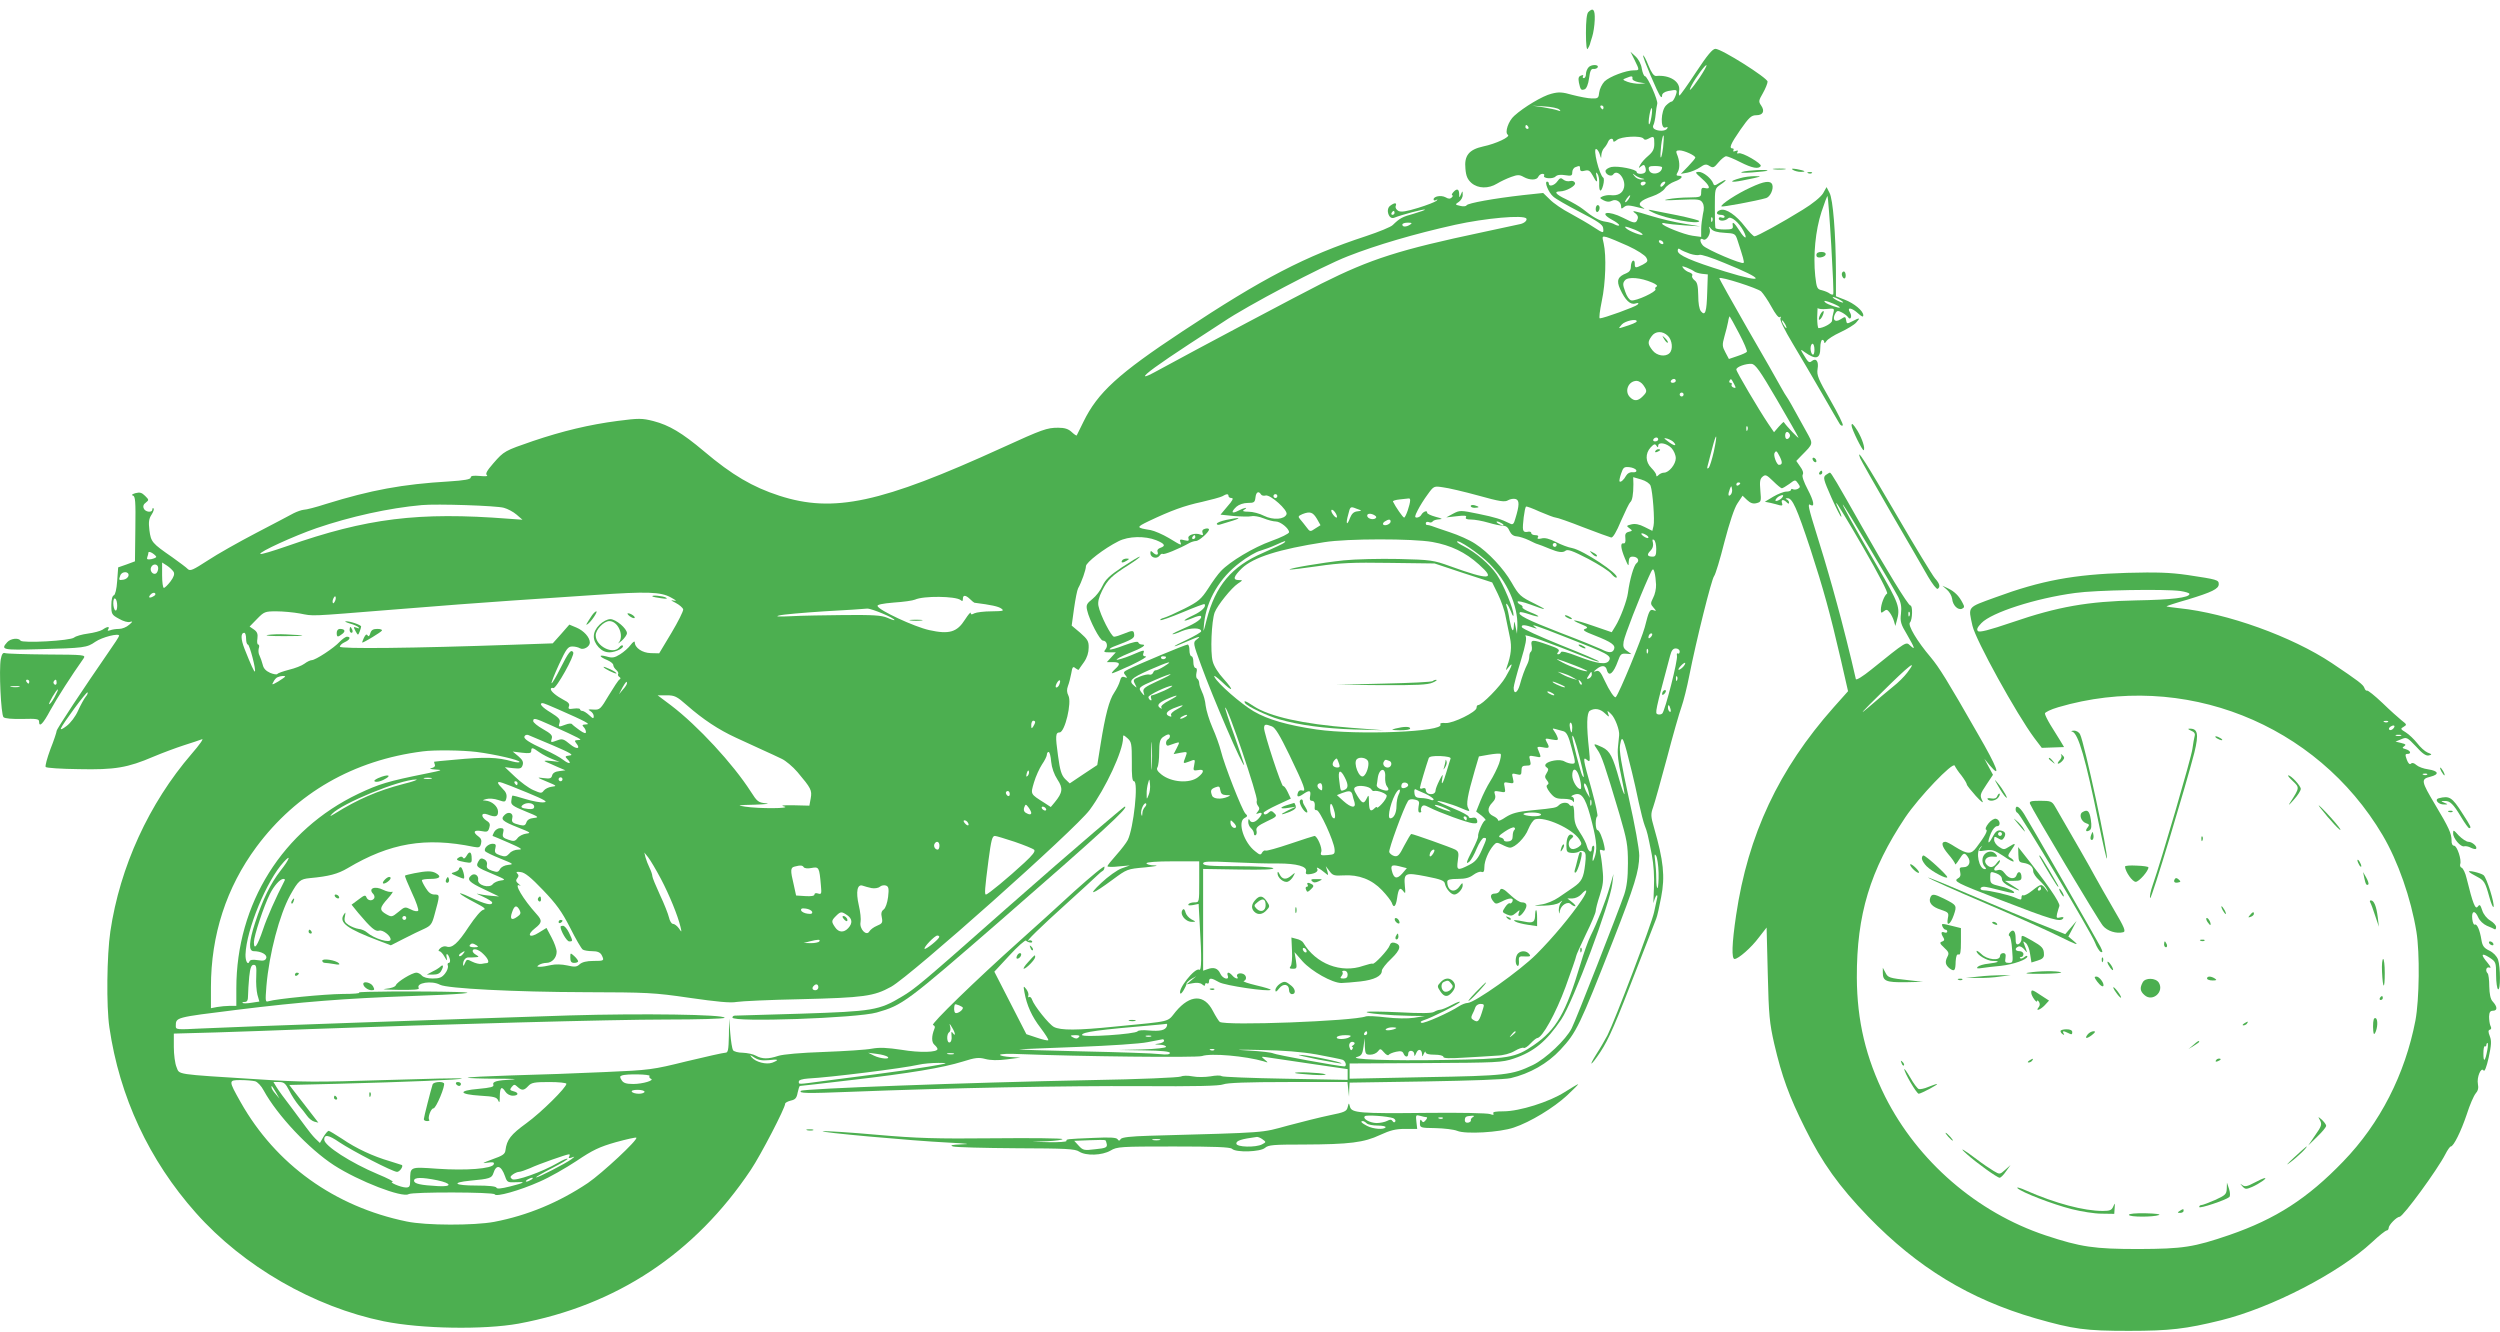 <?xml version="1.0" standalone="no"?>
<!DOCTYPE svg PUBLIC "-//W3C//DTD SVG 20010904//EN"
 "http://www.w3.org/TR/2001/REC-SVG-20010904/DTD/svg10.dtd">
<svg version="1.0" xmlns="http://www.w3.org/2000/svg"
 width="1280pt" height="682pt" viewBox="0 0 1280 682"
 preserveAspectRatio="xMidYMid meet">
<g transform="translate(0,682) scale(0.1,-0.1)"
fill="#4caf50" stroke="none">
<path d="M8132 6758 c-8 -8 -12 -46 -12 -107 0 -60 4 -90 9 -81 5 8 10 18 11
22 1 4 6 22 12 40 6 18 12 57 13 86 2 53 -8 65 -33 40z"/>
<path d="M8684 6451 c-43 -66 -82 -120 -85 -120 -3 -1 -4 10 -2 23 9 47 -47
84 -118 77 -11 -1 -24 17 -39 54 -12 31 -25 54 -27 51 -5 -5 75 -195 89 -210
5 -6 8 -4 8 6 0 9 12 18 31 22 47 9 49 8 38 -24 -6 -16 -15 -30 -20 -30 -5 0
-18 -9 -29 -20 -27 -27 -30 -123 -3 -113 11 4 14 3 9 -5 -8 -14 -45 -15 -65
-3 -8 5 -10 14 -5 22 4 8 9 32 11 54 2 22 6 46 8 53 6 16 -50 142 -63 142 -5
0 -12 17 -16 38 -3 23 -16 48 -32 63 l-26 24 21 -42 c26 -53 26 -53 -3 -53
-41 0 -125 -32 -151 -57 -13 -14 -25 -39 -27 -56 -3 -29 -6 -32 -38 -31 -19 0
-64 9 -99 18 -52 15 -71 16 -108 6 -43 -10 -142 -69 -190 -113 -30 -26 -50
-86 -33 -97 16 -10 -60 -46 -127 -60 -72 -16 -97 -47 -90 -114 3 -38 11 -55
31 -73 34 -29 87 -30 131 -3 18 11 50 26 72 34 33 12 43 12 64 0 32 -18 68
-17 75 1 4 8 13 15 21 15 8 0 12 -4 9 -9 -9 -15 44 -19 58 -5 9 9 26 11 50 7
31 -5 36 -3 36 15 0 11 7 23 16 26 22 9 24 8 24 -9 0 -11 7 -14 24 -9 20 5 27
0 41 -25 19 -38 27 -40 19 -3 -4 20 -3 23 5 12 6 -8 10 -30 9 -47 -2 -46 9
-52 20 -12 5 19 5 36 1 39 -21 14 -55 154 -36 147 6 -2 14 -14 18 -28 7 -22 7
-23 8 -2 1 12 7 28 14 35 7 7 16 21 20 31 7 19 27 23 27 5 0 -6 7 -4 18 5 21
19 126 24 137 7 4 -7 12 -7 25 0 28 15 30 13 30 -26 0 -27 -7 -41 -30 -61 -17
-14 -36 -35 -42 -47 -10 -18 -9 -19 4 -8 13 10 17 10 22 -4 3 -9 4 -20 0 -25
-7 -12 -44 -12 -44 0 0 14 -96 33 -130 26 -16 -4 -30 -13 -30 -21 0 -17 29
-31 39 -18 21 32 66 -21 56 -66 -7 -30 -32 -44 -71 -39 -11 1 -27 -2 -38 -6
-17 -8 -17 -9 5 -21 16 -8 29 -9 42 -2 21 11 47 -5 47 -29 0 -13 3 -13 15 -3
14 11 23 11 90 -6 19 -5 19 -4 2 6 -26 16 -7 35 53 55 27 9 55 26 64 40 8 13
31 29 51 36 36 13 47 29 20 29 -13 0 -14 4 -4 21 11 21 9 58 -6 92 -5 13 -2
17 14 17 24 0 81 -26 81 -37 0 -4 -17 -24 -37 -45 l-37 -38 34 6 c19 4 48 16
64 27 24 17 32 18 49 7 18 -11 23 -9 46 19 14 17 32 31 39 31 7 0 39 -13 72
-30 61 -31 94 -37 105 -20 7 12 -96 72 -113 65 -8 -3 -10 0 -6 7 5 8 2 9 -10
5 -10 -4 -15 -3 -11 3 3 6 1 10 -4 10 -20 0 -11 22 40 96 44 63 56 74 81 74
35 0 45 21 25 50 -14 20 -13 25 9 63 13 23 24 50 24 59 0 19 -236 168 -267
168 -15 0 -42 -33 -99 -119z m17 -30 c-42 -61 -62 -81 -40 -38 22 42 71 108
76 103 3 -2 -14 -32 -36 -65z m-343 -3 c-2 -7 12 -15 32 -19 l35 -6 -32 -2
c-17 0 -44 4 -60 10 -26 10 -27 12 -8 19 29 12 35 12 33 -2z m-374 -159 c8 -9
7 -10 -9 -4 -11 4 -45 11 -75 16 l-55 8 64 -4 c35 -2 68 -9 75 -16z m226 11
c0 -5 -2 -10 -4 -10 -3 0 -8 5 -11 10 -3 6 -1 10 4 10 6 0 11 -4 11 -10z m245
-50 c-4 -23 -9 -39 -12 -36 -3 2 -2 23 2 46 4 23 9 39 12 36 3 -2 2 -23 -2
-46z m-630 -50 c3 -5 1 -10 -4 -10 -6 0 -11 5 -11 10 0 6 2 10 4 10 3 0 8 -4
11 -10z m690 -105 c-4 -31 -9 -54 -12 -51 -3 2 -1 30 2 61 4 31 9 54 12 51 3
-2 1 -30 -2 -61z m-5 -102 c-1 -35 -62 -44 -68 -10 -3 14 4 17 32 17 20 0 36
-3 36 -7z m-105 -56 c19 -4 19 -5 -1 -6 -12 0 -28 7 -35 17 -12 15 -12 16 1 6
8 -7 24 -14 35 -17z m20 -27 c-3 -5 -10 -10 -16 -10 -5 0 -9 5 -9 10 0 6 7 10
16 10 8 0 12 -4 9 -10z m95 -5 c-7 -9 -15 -13 -17 -11 -7 7 7 26 19 26 6 0 6
-6 -2 -15z m-182 -75 c-7 -10 -14 -17 -17 -15 -4 4 18 35 25 35 2 0 -1 -9 -8
-20z"/>
<path d="M8133 6475 c-7 -8 -13 -23 -13 -35 0 -11 -5 -20 -11 -20 -5 0 -7 4
-4 10 4 6 -1 7 -10 3 -13 -4 -15 -13 -11 -36 8 -37 11 -41 30 -34 9 4 18 26
22 56 5 38 10 50 23 48 9 -1 18 3 21 8 8 16 -34 16 -47 0z"/>
<path d="M9083 5953 c15 -2 39 -2 55 0 15 2 2 4 -28 4 -30 0 -43 -2 -27 -4z"/>
<path d="M9180 5950 c8 -5 26 -10 39 -10 32 0 24 6 -19 14 -25 4 -31 3 -20 -4z"/>
<path d="M8920 5940 c-15 -5 6 -6 50 -3 41 3 77 7 79 9 8 8 -105 2 -129 -6z"/>
<path d="M8713 5906 c41 -36 48 -57 17 -49 -16 4 -20 0 -20 -21 0 -25 -2 -26
-62 -27 -35 0 -83 -4 -108 -9 -32 -6 -14 -7 60 -3 96 4 106 3 117 -15 8 -13 9
-31 2 -58 -4 -22 -9 -56 -9 -78 l0 -39 -44 6 c-44 6 -156 51 -156 62 0 4 8 4
18 1 9 -2 53 -7 97 -10 l80 -5 -84 14 c-46 7 -121 25 -166 39 -94 29 -106 31
-81 13 11 -8 15 -19 10 -30 -8 -22 -16 -22 -74 8 -77 39 -129 29 -55 -11 19
-10 35 -22 35 -27 0 -4 -9 -3 -21 3 -11 7 -34 13 -49 15 -31 4 -66 24 -115 64
-16 13 -56 36 -87 51 -53 25 -64 40 -31 40 31 0 83 29 77 43 -3 9 -13 13 -25
10 -10 -3 -26 0 -34 7 -13 11 -18 10 -31 -8 -15 -22 -44 -30 -44 -12 0 6 -4
10 -9 10 -15 0 7 -55 31 -76 11 -11 72 -46 136 -79 91 -47 118 -65 120 -82 4
-29 2 -29 -50 5 -24 16 -76 46 -116 68 -41 21 -89 54 -107 73 l-34 33 -103
-11 c-150 -17 -282 -41 -289 -52 -3 -6 -18 -7 -33 -3 -27 6 -27 7 -6 21 11 8
20 24 19 36 0 21 -1 21 -9 2 -8 -19 -9 -19 -9 3 -1 26 -13 28 -31 7 -7 -8 -9
-15 -4 -15 4 0 3 -5 -3 -11 -8 -8 -17 -8 -32 1 -23 12 -61 5 -61 -11 0 -6 6
-7 13 -3 8 5 9 4 2 -4 -5 -5 -47 -22 -93 -36 -62 -19 -88 -23 -102 -16 -11 6
-17 17 -14 25 7 18 -5 19 -29 1 -24 -19 -6 -72 21 -61 36 15 154 46 158 42 2
-2 -23 -11 -57 -21 -59 -16 -72 -23 -108 -58 -9 -10 -71 -35 -137 -57 -311
-102 -528 -215 -939 -487 -330 -218 -435 -314 -508 -464 -18 -36 -33 -67 -34
-69 -2 -3 -13 5 -26 17 -17 16 -36 22 -69 22 -58 0 -80 -8 -286 -102 -622
-284 -864 -336 -1142 -246 -136 44 -242 106 -385 227 -114 96 -179 134 -259
155 -59 15 -75 15 -183 1 -146 -19 -283 -52 -434 -103 -145 -50 -148 -51 -203
-114 -33 -38 -42 -54 -33 -61 7 -5 -7 -7 -35 -4 -35 3 -48 1 -48 -8 0 -9 -32
-15 -112 -20 -238 -14 -398 -44 -628 -115 -52 -17 -103 -30 -115 -30 -11 -1
-34 -9 -52 -18 -17 -9 -103 -55 -192 -101 -88 -46 -200 -109 -248 -141 -74
-48 -89 -55 -101 -44 -7 8 -44 35 -80 61 -104 72 -109 78 -117 138 -5 42 -3
59 11 80 9 14 14 28 10 32 -3 3 -6 1 -6 -5 0 -19 -37 -14 -44 5 -5 11 -1 22
11 30 16 13 16 14 -4 34 -17 17 -27 20 -50 14 -16 -5 -22 -10 -13 -12 13 -3
15 -29 13 -170 l-2 -167 -43 -16 -43 -15 -5 -69 c-3 -43 -10 -71 -17 -74 -8
-2 -13 -22 -13 -51 0 -45 2 -49 39 -69 22 -13 47 -20 57 -16 15 4 14 1 -5 -15
-13 -12 -36 -21 -51 -21 -16 0 -36 -3 -46 -7 -12 -4 -15 -3 -10 5 10 16 -5 15
-29 -2 -11 -7 -45 -16 -75 -20 -30 -4 -62 -13 -70 -20 -19 -17 -266 -30 -275
-16 -10 16 -51 11 -68 -8 -35 -39 -24 -41 160 -36 235 6 248 8 291 38 35 24
122 46 122 31 0 -4 -26 -44 -57 -88 -121 -175 -263 -389 -263 -399 0 -6 -14
-49 -32 -94 -17 -46 -28 -87 -24 -91 4 -5 80 -10 169 -11 185 -4 250 7 383 64
45 19 115 45 155 58 41 13 83 27 93 31 11 5 -13 -29 -53 -75 -218 -253 -367
-578 -416 -909 -18 -122 -21 -382 -5 -491 52 -356 203 -680 443 -950 243 -274
605 -482 962 -555 192 -39 512 -44 690 -12 501 93 903 359 1189 787 51 76 176
317 176 339 0 5 13 12 29 16 23 5 30 13 35 41 4 19 9 34 12 34 3 0 121 13 262
30 303 35 469 63 572 95 63 20 81 22 115 13 26 -7 64 -8 110 -2 l70 9 -52 3
c-29 2 -53 7 -53 11 0 5 46 7 103 4 298 -12 904 -19 931 -10 46 16 224 0 316
-27 24 -8 25 -8 5 9 -19 16 -19 16 10 12 17 -3 117 -17 223 -33 l192 -28 0
-27 0 -28 -317 6 c-175 3 -323 9 -328 13 -6 5 -31 4 -58 -1 -26 -4 -67 -5 -91
0 -25 5 -51 4 -61 -1 -9 -5 -213 -14 -453 -18 -654 -13 -1479 -44 -1491 -55
-13 -13 26 -14 255 -5 507 20 1100 31 1484 29 282 -2 403 1 423 9 19 8 124 12
332 12 l304 0 4 -37 4 -38 1 36 2 36 388 6 c234 4 407 10 437 17 97 23 188 74
254 145 83 89 98 121 270 559 111 284 133 356 134 435 0 33 -22 156 -53 293
-39 178 -51 246 -45 275 10 56 16 43 61 -142 8 -33 24 -102 34 -152 11 -51 25
-105 31 -120 13 -33 15 -42 36 -148 10 -54 14 -111 11 -175 -3 -52 -3 -84 -1
-70 3 14 9 29 13 34 5 5 7 1 5 -10 -2 -10 -9 -44 -16 -74 -12 -59 -201 -556
-239 -631 -13 -24 -38 -68 -57 -97 -44 -70 -26 -59 21 12 43 65 78 146 191
439 47 122 90 232 95 244 5 12 16 61 25 109 21 107 12 187 -36 355 -17 59 -18
70 -5 106 8 22 39 134 70 249 30 115 64 234 75 264 11 31 29 103 40 160 36
182 114 494 127 510 7 8 31 87 53 175 26 99 51 175 67 198 l26 39 23 -22 c17
-16 31 -21 49 -16 23 6 24 9 19 64 -4 46 -2 60 11 71 15 13 21 10 54 -22 21
-21 41 -37 45 -37 4 0 21 10 38 22 30 23 31 23 45 3 12 -17 12 -20 -1 -28 -8
-4 -20 -5 -25 -2 -6 3 -10 2 -10 -3 0 -5 -11 -9 -24 -9 -13 0 -43 -12 -67 -26
l-43 -26 30 -6 c16 -4 37 -9 46 -12 13 -3 16 0 12 11 -7 19 7 21 24 4 8 -8 12
-9 12 -1 0 6 -6 14 -12 16 -8 3 -6 6 4 6 25 1 47 -48 117 -259 67 -206 101
-329 156 -567 l37 -162 -74 -83 c-281 -317 -438 -652 -499 -1063 -22 -148 -24
-225 -8 -225 19 0 86 58 125 111 l39 50 6 -238 c5 -212 9 -251 33 -357 39
-167 76 -269 157 -431 89 -180 175 -299 324 -454 253 -261 519 -423 857 -521
196 -56 255 -64 478 -64 210 0 292 10 471 54 259 64 605 243 774 400 35 33 69
60 75 60 5 0 10 6 10 13 0 15 41 57 56 57 18 1 193 240 234 320 11 22 24 40
28 40 14 0 52 76 82 165 15 48 36 95 45 106 12 13 16 28 12 48 -7 35 16 90 29
70 5 -8 15 17 26 66 14 65 15 86 6 109 -9 23 -9 31 0 34 8 2 9 10 3 20 -4 9
-7 31 -7 47 1 23 6 30 21 30 23 1 22 21 -3 48 -11 12 -16 38 -17 77 0 33 -4
62 -8 66 -14 14 -7 36 9 30 10 -4 6 5 -10 25 -36 42 -32 53 9 27 34 -22 35
-25 35 -90 0 -37 5 -70 10 -73 13 -8 13 113 0 152 -7 18 -24 36 -45 46 -27 13
-35 24 -40 54 -8 51 -23 85 -34 79 -5 -3 -11 10 -13 29 -5 43 14 47 31 7 7
-16 26 -34 44 -42 18 -7 35 -15 40 -18 4 -2 7 3 7 12 0 8 -13 23 -30 33 -17
10 -35 32 -41 52 -10 30 -13 32 -23 19 -12 -17 -25 15 -57 145 -6 27 -18 51
-25 54 -7 2 -10 11 -8 18 9 21 -16 95 -31 95 -8 0 -14 10 -13 27 0 35 -14 66
-84 183 -72 121 -74 131 -25 143 48 12 43 30 -11 38 -23 3 -50 13 -60 22 -12
11 -22 13 -28 7 -6 -6 -14 1 -21 20 -9 25 -9 30 3 30 22 0 16 17 -8 24 -19 5
-20 8 -9 15 12 8 8 11 -15 17 l-29 7 29 12 c28 12 31 10 76 -37 32 -36 51 -49
65 -46 18 4 18 6 -6 15 -14 6 -38 28 -53 48 -16 20 -42 45 -58 55 -28 17 -29
19 -11 29 17 10 16 12 -10 32 -15 12 -60 52 -99 90 -39 37 -75 66 -79 63 -4
-2 -10 4 -13 13 -6 18 -30 36 -167 128 -204 136 -537 256 -782 281 -37 4 -66
8 -64 10 2 2 50 18 107 34 125 38 160 55 160 79 0 22 -7 24 -160 47 -91 13
-157 15 -310 11 -271 -8 -439 -39 -675 -126 -145 -53 -138 -44 -116 -145 16
-72 226 -453 317 -575 l38 -50 57 2 57 2 -21 35 c-12 19 -34 55 -49 79 -15 25
-28 51 -28 58 0 6 30 21 68 32 639 188 1322 -82 1661 -655 79 -134 145 -323
173 -494 18 -110 15 -347 -5 -455 -53 -275 -181 -527 -370 -722 -182 -189
-345 -294 -582 -376 -184 -63 -238 -71 -465 -72 -228 0 -296 10 -477 70 -351
117 -654 379 -821 710 -99 199 -144 388 -145 610 -1 322 68 550 248 820 70
104 244 286 253 265 4 -9 19 -32 35 -51 15 -20 27 -40 27 -45 0 -5 21 -31 46
-59 25 -27 40 -40 35 -28 -15 31 -15 34 21 88 l32 48 -22 41 -22 41 28 -34
c61 -72 37 -8 -60 159 -160 280 -199 342 -243 395 -69 81 -119 165 -106 178
13 13 15 87 2 87 -11 0 -126 188 -247 402 -131 231 -158 278 -165 278 -3 0
-12 -6 -21 -12 -15 -12 -12 -23 29 -116 25 -56 48 -100 50 -98 3 2 -3 18 -12
36 -9 18 -15 33 -13 35 2 2 64 -100 137 -227 81 -140 129 -233 123 -237 -14
-8 -32 -56 -32 -83 0 -17 2 -18 15 -8 13 11 18 10 30 -6 8 -10 18 -30 22 -44
l7 -25 7 25 c20 69 12 90 -99 280 -129 221 -188 329 -175 315 12 -12 253 -416
282 -472 14 -28 18 -51 14 -85 -5 -40 -1 -54 31 -107 41 -71 44 -82 16 -56
-22 20 -16 24 -200 -124 -42 -34 -76 -55 -78 -48 -24 108 -76 313 -97 387 -14
52 -33 120 -42 150 -8 30 -35 119 -59 196 -46 147 -50 169 -35 159 24 -14 18
19 -13 78 -21 40 -31 69 -26 77 5 8 0 24 -13 41 l-20 29 24 25 c66 67 64 59
26 128 -78 142 -90 162 -97 172 -5 6 -19 30 -33 55 -13 25 -90 159 -171 299
-80 140 -145 256 -143 257 8 9 194 -51 214 -68 11 -11 35 -46 53 -79 19 -35
36 -57 42 -53 7 5 8 2 4 -5 -5 -8 20 -59 62 -129 39 -64 106 -180 151 -257 44
-77 85 -147 90 -155 5 -8 12 -12 16 -8 4 4 -25 62 -64 130 -62 108 -70 127
-65 159 7 40 -8 58 -30 40 -10 -9 -17 -6 -28 11 -33 52 -33 54 -8 35 58 -41
80 -35 80 23 0 22 5 40 10 40 6 0 10 -6 10 -12 0 -7 5 -5 11 5 6 10 39 31 72
46 34 16 71 38 81 50 23 25 18 26 -20 6 -27 -14 -29 -14 -32 6 -3 19 -5 19
-27 5 -31 -21 -47 -1 -26 33 7 11 13 11 32 1 13 -7 27 -18 31 -24 13 -19 22 5
10 24 -18 29 8 26 42 -5 19 -17 26 -20 26 -9 0 22 -46 61 -96 80 l-44 17 0
126 c-1 194 -15 372 -33 404 l-15 29 -18 -32 c-12 -19 -53 -53 -104 -84 -108
-67 -234 -136 -247 -136 -6 0 -28 23 -49 50 -44 58 -97 94 -125 85 -25 -8 -24
-25 1 -25 11 0 20 -4 20 -10 0 -5 -7 -7 -15 -4 -8 4 -15 1 -15 -5 0 -15 33
-14 48 1 14 14 55 -20 79 -65 23 -45 7 -43 -21 2 -28 44 -39 51 -34 24 2 -15
-5 -18 -42 -18 -25 0 -46 3 -47 8 -2 4 -3 51 -3 105 0 96 0 97 29 117 17 11
28 21 26 23 -2 2 -16 -5 -31 -14 -23 -15 -28 -16 -32 -4 -9 26 -51 60 -74 60
-21 -1 -20 -3 15 -34z m663 -341 c8 -136 13 -249 10 -252 -3 -3 -11 -1 -18 4
-7 6 -25 13 -40 17 -24 5 -27 11 -34 73 -11 106 1 233 32 328 15 46 29 83 31
81 2 -2 11 -115 19 -251z m-2236 165 c0 -5 -5 -10 -11 -10 -5 0 -7 5 -4 10 3
6 8 10 11 10 2 0 4 -4 4 -10z m675 -29 c5 -9 -9 -23 -30 -28 -5 -1 -93 -20
-195 -42 -425 -90 -570 -136 -824 -263 -111 -56 -628 -330 -855 -454 -24 -13
-46 -23 -48 -20 -7 6 67 60 227 165 85 55 164 107 175 114 118 80 500 282 636
335 145 57 342 115 549 161 154 34 352 52 365 32z m952 -13 c-3 -8 -6 -5 -6 6
-1 11 2 17 5 13 3 -3 4 -12 1 -19z m-1547 -18 c-20 -13 -40 -13 -40 0 0 6 12
10 28 10 21 0 24 -2 12 -10z m1150 -26 c22 -9 40 -20 40 -25 0 -9 -69 17 -84
32 -14 13 -2 11 44 -7z m460 -16 c52 -3 55 -4 66 -38 29 -89 36 -112 31 -116
-8 -9 -189 68 -208 89 -18 20 -17 43 2 31 15 -9 39 28 33 51 -6 18 -5 19 7 3
10 -12 32 -18 69 -20z m-495 -67 c46 -21 88 -48 94 -60 10 -18 7 -22 -18 -36
-38 -19 -41 -19 -41 6 0 11 -4 17 -10 14 -5 -3 -10 -17 -10 -31 0 -16 -8 -27
-23 -33 -44 -17 -52 -37 -32 -81 26 -57 52 -82 78 -74 17 5 19 3 11 -6 -11
-11 -174 -70 -193 -70 -5 0 0 39 10 88 20 93 24 233 10 295 -9 38 -9 39 15 33
14 -4 63 -24 109 -45z m180 19 c3 -5 2 -10 -4 -10 -5 0 -13 5 -16 10 -3 6 -2
10 4 10 5 0 13 -4 16 -10z m137 -59 c21 -7 43 -9 49 -6 6 4 63 -14 127 -41
213 -86 215 -109 4 -44 -174 54 -242 84 -242 106 0 11 4 14 13 7 6 -5 29 -15
49 -22z m23 -91 c5 -4 23 -10 40 -12 l29 -3 -3 -90 c-3 -103 -10 -125 -32 -99
-9 11 -14 41 -14 81 -1 51 -5 68 -19 78 -10 8 -15 18 -12 24 4 5 -2 12 -13 16
-11 3 -25 12 -32 21 -10 13 -8 13 17 4 15 -6 33 -15 39 -20z m-215 -57 c19 -8
29 -17 22 -20 -6 -3 -10 -9 -6 -14 7 -12 -100 -62 -124 -57 -10 2 -23 21 -31
45 -13 35 -13 44 -1 58 16 19 80 14 140 -12z m960 -88 c14 -8 21 -14 15 -14
-5 0 -21 6 -35 14 -14 8 -20 14 -15 14 6 0 21 -6 35 -14z m-35 -19 c19 -8 35
-17 35 -20 0 -7 -63 15 -74 25 -14 13 0 11 39 -5z m-33 -28 c39 4 41 3 35 -19
-4 -13 -7 -31 -7 -41 0 -13 -45 -38 -69 -38 -4 0 -7 25 -7 55 1 31 2 52 3 48
2 -5 22 -7 45 -5z m-448 -125 c25 -47 43 -90 40 -94 -2 -4 -24 -14 -48 -22
l-44 -15 -18 34 c-16 30 -17 38 -5 81 8 27 16 60 19 76 2 15 6 27 8 27 1 0 23
-39 48 -87z m-524 62 c0 -6 -25 -16 -70 -30 -25 -8 -25 -8 -6 14 17 18 76 31
76 16z m760 -15 c6 -11 8 -20 6 -20 -3 0 -10 9 -16 20 -6 11 -8 20 -6 20 3 0
10 -9 16 -20z m-600 -60 c22 -22 27 -69 8 -88 -21 -21 -65 -14 -87 14 -25 32
-26 43 -5 72 19 28 57 29 84 2z m750 -71 c0 -17 -4 -28 -10 -24 -5 3 -10 17
-10 31 0 13 5 24 10 24 6 0 10 -14 10 -31z m-193 -254 c58 -99 108 -187 111
-195 4 -11 -63 60 -75 79 -1 2 -13 -9 -26 -24 l-24 -28 -30 44 c-49 73 -163
266 -163 277 0 14 49 31 78 29 20 -2 43 -35 129 -182z m-517 95 c0 -5 -7 -10
-16 -10 -8 0 -12 5 -9 10 3 6 10 10 16 10 5 0 9 -4 9 -10z m299 -17 c10 -19 9
-22 -4 -17 -8 3 -12 10 -9 15 3 5 0 9 -6 9 -6 0 -8 5 -5 11 8 12 8 12 24 -18z
m-465 -5 c20 -29 20 -34 -4 -58 -24 -24 -43 -25 -64 -4 -31 30 -9 84 34 84 10
0 26 -10 34 -22z m206 -48 c0 -5 -4 -10 -10 -10 -5 0 -10 5 -10 10 0 6 5 10
10 10 6 0 10 -4 10 -10z m327 -182 c-3 -8 -6 -5 -6 6 -1 11 2 17 5 13 3 -3 4
-12 1 -19z m218 -28 c0 -7 -6 -15 -12 -17 -8 -3 -13 4 -13 17 0 13 5 20 13 18
6 -3 12 -11 12 -18z m-390 -81 c-9 -40 -21 -78 -26 -84 -8 -7 -10 -4 -6 10 3
11 13 50 23 88 23 89 29 80 9 -14z m-285 61 c0 -5 -7 -10 -16 -10 -8 0 -12 5
-9 10 3 6 10 10 16 10 5 0 9 -4 9 -10z m81 -16 c17 -20 -2 -17 -31 6 -24 18
-24 19 -3 14 12 -4 28 -12 34 -20z m-81 -16 c0 21 44 13 68 -12 12 -13 22 -36
22 -52 0 -31 -35 -74 -60 -74 -9 0 -21 -5 -28 -12 -9 -9 -12 -9 -12 0 0 6 -11
22 -25 36 -31 31 -32 74 -4 105 17 18 23 20 30 9 6 -10 9 -10 9 0z m623 -57
c14 -29 13 -41 -5 -41 -11 0 -30 49 -22 61 8 14 11 11 27 -20z m-735 -69 c2
-7 -4 -11 -18 -10 -14 2 -27 -5 -34 -17 -12 -22 -28 -36 -34 -30 -2 2 1 20 8
40 11 32 15 36 43 33 17 -2 32 -9 35 -16z m73 -79 c11 -31 22 -178 15 -206
l-6 -25 -40 20 c-27 14 -49 18 -68 13 -25 -6 -26 -8 -9 -20 16 -12 16 -13 -4
-18 -16 -4 -20 -12 -17 -34 2 -18 -2 -27 -10 -25 -17 3 -14 -25 8 -78 17 -40
19 -42 19 -17 1 20 6 27 20 27 26 0 38 -20 20 -34 -14 -10 -35 -84 -44 -152
-5 -39 -39 -130 -64 -170 l-19 -31 -96 33 c-95 33 -130 37 -58 7 32 -13 34
-17 18 -23 -16 -5 -5 -13 50 -34 86 -34 106 -49 98 -70 -8 -20 -27 -20 -65 0
-17 8 -112 47 -212 85 -170 66 -219 91 -205 104 2 3 24 -2 48 -10 58 -20 63
-12 6 10 -25 10 -43 21 -41 25 3 4 -2 10 -10 14 -8 3 -15 10 -15 15 0 6 29 -1
65 -14 85 -32 94 -31 23 4 -74 36 -81 43 -119 109 -40 70 -119 155 -186 198
-28 19 -87 45 -130 59 -43 14 -85 29 -93 32 -8 3 -18 5 -22 5 -5 -1 -8 3 -8 9
0 6 7 9 15 6 8 -4 17 -2 20 3 4 6 18 10 33 11 21 1 17 4 -18 13 -25 7 -44 16
-43 21 2 14 -21 6 -30 -11 -4 -8 -15 -14 -23 -14 -12 0 -11 7 5 38 10 20 33
57 51 81 31 43 32 43 78 36 26 -3 107 -22 180 -42 111 -31 137 -35 154 -24 10
6 28 9 38 6 20 -6 20 -31 -2 -102 -7 -26 -13 -31 -26 -24 -46 23 -75 32 -162
50 -92 19 -96 19 -130 1 l-35 -19 54 6 c40 5 52 3 47 -5 -5 -8 3 -12 26 -12
18 0 58 -7 88 -16 30 -9 65 -16 77 -16 14 0 25 -9 32 -27 8 -17 20 -26 36 -27
14 -1 42 -10 63 -20 20 -10 39 -19 42 -19 7 -2 42 -15 65 -25 43 -18 67 -21
80 -10 11 9 35 1 116 -41 55 -29 110 -64 120 -78 11 -13 22 -21 26 -18 16 16
-171 140 -228 151 -19 3 -56 17 -83 31 -33 17 -57 23 -74 18 -17 -4 -23 -2
-18 6 5 7 0 11 -13 11 -12 0 -21 5 -21 11 0 6 -9 9 -19 6 -13 -3 -21 1 -23 12
-4 17 8 111 15 117 2 3 34 -9 71 -26 38 -16 74 -30 81 -30 8 0 71 -22 142 -50
70 -27 134 -50 142 -52 9 -2 27 28 51 86 21 48 42 91 47 95 10 7 16 40 16 92
l-1 36 41 -12 c24 -7 43 -20 48 -32z m459 13 c0 -3 -4 -8 -10 -11 -5 -3 -10
-1 -10 4 0 6 5 11 10 11 6 0 10 -2 10 -4z m-49 -59 c-13 -13 -15 1 -4 30 7 17
8 17 11 -1 2 -10 -1 -23 -7 -29z m-2405 2 c3 -6 14 -9 24 -6 24 6 115 -75 107
-96 -10 -27 -69 -31 -115 -8 -23 12 -58 21 -79 21 -28 0 -34 3 -23 10 24 15 2
12 -30 -5 -35 -18 -39 -7 -9 21 13 11 36 19 58 19 32 0 36 3 39 28 3 28 16 35
28 16z m-166 -9 c0 -5 7 -10 16 -10 11 0 5 -13 -21 -42 l-36 -43 68 -7 c37 -3
78 -4 91 -1 12 3 40 -2 62 -11 22 -9 50 -16 62 -16 24 0 68 -36 68 -55 0 -7
-41 -27 -91 -45 -90 -32 -212 -105 -258 -154 -14 -14 -43 -54 -65 -89 -36 -55
-50 -67 -121 -103 -44 -22 -91 -43 -105 -47 -13 -3 -22 -9 -19 -12 3 -3 54 15
114 40 59 25 110 44 112 42 11 -12 -14 -37 -57 -57 -58 -27 -61 -38 -5 -15 20
9 40 14 43 11 11 -11 -21 -35 -84 -62 -35 -15 -63 -29 -61 -31 3 -2 24 5 49
16 44 18 98 18 98 -1 0 -5 -33 -24 -72 -43 -85 -39 -86 -47 -2 -10 64 28 78
31 50 10 -18 -14 -18 -18 24 -132 59 -163 218 -532 220 -509 0 4 -23 71 -50
149 -28 77 -49 142 -47 144 11 10 169 -457 162 -476 -3 -7 0 -20 6 -27 9 -11
8 -18 -1 -29 -11 -13 -10 -14 4 -9 21 8 21 -4 -1 -28 -19 -21 -39 -23 -46 -5
-3 6 -6 2 -6 -9 -1 -12 6 -27 14 -34 8 -7 15 -19 15 -27 0 -8 4 -12 9 -9 5 3
7 14 4 24 -3 15 8 25 52 46 52 24 55 28 40 42 -12 13 -19 14 -28 5 -13 -13
-27 -15 -27 -2 0 4 31 22 70 40 l69 32 -16 34 c-9 19 -19 32 -23 30 -8 -5 -99
272 -98 298 1 19 7 21 40 8 17 -6 41 -46 90 -147 77 -160 88 -190 65 -181 -9
3 -18 -1 -21 -10 -9 -24 0 -27 26 -9 32 22 41 20 36 -9 -4 -17 -1 -25 8 -25
14 0 18 -12 15 -38 -1 -7 4 -11 10 -10 15 3 89 -159 92 -200 2 -25 -1 -27 -36
-30 -35 -3 -38 -1 -32 17 6 19 -21 81 -35 81 -3 0 -59 -18 -124 -40 -65 -22
-122 -38 -126 -35 -5 3 -13 -2 -18 -10 -7 -14 -12 -13 -35 6 -58 44 -92 150
-56 170 17 9 18 12 5 24 -17 18 -108 249 -125 320 -7 28 -26 81 -43 119 -17
39 -32 89 -35 113 -2 24 -11 56 -19 71 -7 15 -14 35 -14 44 0 9 -5 20 -10 23
-6 3 -7 17 -4 31 4 14 2 24 -5 24 -6 0 -11 14 -11 30 0 17 -4 30 -10 30 -5 0
-10 14 -10 30 0 17 -4 30 -9 30 -11 0 -261 -104 -304 -127 -25 -12 -27 -16
-15 -30 11 -14 11 -16 -4 -10 -13 5 -19 0 -24 -20 -4 -15 -17 -41 -29 -59 -26
-38 -46 -115 -70 -265 l-17 -106 -71 -47 -70 -47 -24 23 c-18 19 -26 43 -36
119 -14 101 -13 119 8 119 27 0 64 154 45 189 -8 16 -9 30 -2 49 6 15 13 44
17 65 5 32 9 37 21 26 8 -6 16 -10 17 -8 1 2 13 20 27 39 16 23 24 49 24 74 1
33 -6 43 -43 76 l-44 37 12 87 c7 49 16 95 21 104 18 32 40 95 40 113 0 19 93
91 167 128 51 26 135 28 193 5 44 -18 50 -29 21 -39 -12 -4 -18 -12 -14 -21 6
-17 -8 -19 -25 -2 -9 9 -12 8 -12 -4 0 -23 32 -32 46 -14 6 9 14 13 17 10 5
-6 82 25 139 57 10 5 24 9 31 9 16 0 67 45 67 59 0 5 -9 7 -19 4 -13 -3 -18
-10 -14 -21 5 -12 2 -14 -11 -9 -27 11 -68 -3 -61 -20 4 -12 0 -14 -21 -9 -21
6 -25 4 -21 -8 8 -21 8 -21 -58 19 -32 19 -74 37 -94 41 -75 12 -75 14 -9 46
114 54 182 79 271 98 48 11 95 24 105 29 22 13 32 14 32 1z m250 0 c0 -5 -4
-10 -10 -10 -5 0 -10 5 -10 10 0 6 5 10 10 10 6 0 10 -4 10 -10z m2576 -16
c-11 -7 -22 -11 -25 -8 -3 3 3 12 13 20 11 7 22 11 25 8 3 -3 -3 -12 -13 -20z
m-1896 -5 c0 -22 -23 -89 -31 -89 -6 0 -44 55 -57 82 -2 4 14 9 35 11 21 2 41
4 46 5 4 1 7 -3 7 -9z m-4640 -39 c19 -5 49 -21 65 -35 l30 -26 -70 5 c-463
36 -727 3 -1135 -140 -72 -25 -134 -44 -137 -40 -9 9 172 92 288 132 173 59
370 103 539 118 77 7 383 -3 420 -14z m4370 -18 c-19 -2 -29 -12 -38 -34 -16
-44 -23 -31 -9 18 10 41 11 42 41 30 31 -11 31 -11 6 -14z m-110 -12 c6 -11 7
-20 3 -20 -5 0 -14 9 -21 20 -7 11 -8 20 -2 20 5 0 14 -9 20 -20z m-97 -27
l18 -32 -27 -17 c-26 -18 -27 -17 -45 7 -10 13 -24 31 -32 40 -12 14 -11 17
12 27 39 15 53 10 74 -25z m296 18 c9 -6 10 -10 2 -16 -15 -8 -41 1 -41 15 0
12 20 13 39 1z m81 -31 c0 -13 -28 -25 -38 -16 -3 4 0 11 8 16 20 13 30 12 30
0z m570 -10 c8 -5 11 -10 5 -10 -5 0 -17 5 -25 10 -8 5 -10 10 -5 10 6 0 17
-5 25 -10z m740 -60 c8 -5 12 -11 9 -14 -3 -3 -14 1 -25 9 -21 16 -8 20 16 5z
m-2310 -10 c0 -5 -5 -10 -11 -10 -5 0 -7 5 -4 10 3 6 8 10 11 10 2 0 4 -4 4
-10z m1214 -25 c94 -17 168 -52 238 -115 89 -79 55 -82 -147 -9 -86 31 -99 33
-265 37 -97 2 -222 -1 -280 -7 -113 -12 -283 -41 -277 -47 2 -2 66 6 143 17
116 17 178 20 369 17 l230 -3 147 -49 148 -48 29 -59 c16 -33 35 -85 40 -117
6 -31 16 -79 22 -107 10 -47 6 -89 -16 -150 -7 -20 -6 -20 9 -1 25 31 19 8
-15 -50 -27 -48 -122 -144 -141 -144 -5 0 -8 -6 -8 -14 0 -21 -120 -80 -158
-78 -21 2 -31 -1 -27 -7 23 -38 -424 -56 -634 -26 -150 22 -250 51 -322 93
-66 39 -183 141 -201 176 -6 12 10 1 36 -23 60 -58 67 -49 11 13 -26 28 -50
65 -56 90 -13 47 -6 206 10 250 15 38 86 126 119 148 26 17 26 18 5 18 -33 0
-28 18 16 61 60 56 189 97 421 133 117 19 453 19 554 1z m1146 -36 c0 -31 -4
-39 -18 -39 -28 0 -32 10 -12 30 12 12 16 26 13 41 -4 15 -3 20 5 15 7 -4 12
-25 12 -47z m-1905 32 c-6 -5 -55 -28 -109 -52 -160 -69 -243 -168 -288 -342
-18 -71 -18 -71 -13 -18 13 119 80 233 184 311 36 28 83 55 103 60 20 6 56 19
80 30 48 22 56 24 43 11z m1050 -106 c91 -91 147 -216 144 -320 l-2 -40 -7 35
c-7 34 -7 34 -9 6 -2 -41 -12 -25 -22 31 -4 27 -11 57 -15 68 -4 12 -3 17 2
12 5 -5 14 -23 21 -40 6 -18 12 -25 12 -17 2 30 -51 157 -86 209 -37 53 -107
113 -170 145 -18 9 -33 19 -33 22 0 17 114 -60 165 -111z m345 95 c0 -5 -4
-10 -10 -10 -5 0 -10 5 -10 10 0 6 5 10 10 10 6 0 10 -4 10 -10z m-7170 -61
c0 -4 -12 -9 -26 -12 -19 -3 -24 -1 -20 10 3 8 6 19 6 24 0 5 9 4 20 -3 11 -7
20 -16 20 -19z m89 -77 c6 -11 1 -26 -16 -49 -14 -18 -29 -33 -34 -33 -5 0 -9
29 -9 65 l0 65 25 -16 c14 -9 29 -24 34 -32z m-79 19 c0 -11 -5 -23 -11 -27
-15 -9 -33 12 -26 30 9 23 37 20 37 -3z m7669 -84 c1 -21 -6 -52 -15 -68 -14
-28 -14 -32 2 -50 15 -17 15 -19 2 -14 -21 8 -25 0 -47 -87 -15 -57 -130 -337
-148 -357 -6 -8 -33 32 -58 86 -19 42 -28 52 -42 47 -16 -5 -16 -4 1 10 27 22
47 20 53 -4 10 -38 34 -18 57 46 12 34 17 39 41 37 l28 -2 -22 16 c-19 13 -22
22 -18 48 5 31 79 221 128 330 21 47 23 48 30 25 4 -14 7 -42 8 -63z m-7821
46 c-2 -10 -13 -19 -26 -21 -24 -4 -25 -2 -16 22 9 23 46 21 42 -1z m10506
-79 c25 -4 46 -10 46 -15 0 -19 -92 -30 -273 -33 -246 -5 -401 -32 -634 -112
-121 -41 -168 -53 -176 -45 -8 8 -3 19 18 41 52 54 277 127 480 154 104 15
458 21 539 10z m-10375 -25 c-22 -14 -33 -10 -19 6 7 8 17 12 22 9 6 -4 5 -10
-3 -15z m2646 -8 c28 -15 32 -20 15 -16 -19 4 -16 1 10 -12 19 -10 36 -25 38
-33 1 -9 -26 -63 -60 -120 l-63 -105 -43 1 c-43 1 -82 27 -82 56 0 7 -10 1
-21 -14 -11 -15 -35 -36 -54 -48 -29 -18 -40 -20 -70 -11 -42 11 -39 -1 5 -19
16 -7 30 -18 30 -25 0 -7 7 -18 15 -25 8 -7 13 -16 10 -20 -3 -5 0 -12 6 -16
7 -4 8 -9 1 -13 -6 -3 -30 -40 -55 -81 -42 -71 -46 -75 -78 -73 -28 2 -31 1
-16 -8 9 -5 17 -17 17 -26 0 -14 -4 -13 -23 5 -13 12 -29 22 -35 22 -7 0 -12
4 -12 8 0 5 -14 6 -32 4 -26 -4 -30 -2 -25 12 5 11 -3 21 -26 32 -38 20 -67
44 -67 56 0 5 6 8 13 5 14 -5 111 168 102 183 -11 18 -24 1 -66 -82 -22 -44
-42 -78 -45 -76 -2 3 15 46 38 96 37 80 46 92 68 92 14 0 31 -4 39 -9 18 -11
51 8 51 29 0 27 -31 61 -69 77 l-36 15 -42 -48 -43 -48 -202 -7 c-512 -18
-888 -22 -888 -10 0 6 11 17 25 23 27 12 33 28 12 28 -8 0 -24 -12 -38 -26
-29 -32 -124 -94 -143 -94 -7 0 -24 -8 -37 -18 -13 -10 -49 -24 -79 -31 -30
-8 -57 -17 -60 -22 -3 -4 -20 -1 -37 6 -22 10 -34 23 -38 42 -4 15 -11 36 -16
46 -6 10 -7 27 -4 38 4 10 2 19 -3 19 -5 0 -7 14 -4 31 3 23 -1 34 -18 46
l-22 15 38 39 c36 37 41 39 99 39 33 0 87 -5 120 -11 75 -14 32 -16 480 20
209 17 481 38 605 46 124 8 317 21 430 29 262 18 333 16 385 -13z m-1719 -17
c-4 -9 -9 -15 -11 -12 -3 3 -3 13 1 22 4 9 9 15 11 12 3 -3 3 -13 -1 -22z
m3202 4 c9 -8 12 -6 12 6 0 21 14 20 36 -1 10 -10 20 -18 23 -19 87 -11 123
-19 138 -30 16 -12 9 -13 -50 -14 -38 0 -77 -5 -88 -10 -14 -8 -19 -7 -19 2 0
6 -13 -9 -29 -34 -41 -65 -81 -77 -184 -54 -76 17 -257 101 -264 123 -3 7 24
13 84 18 48 3 97 10 108 15 43 20 207 18 233 -2z m-4318 -29 c0 -18 -4 -28
-10 -24 -5 3 -10 20 -10 36 0 18 4 28 10 24 6 -3 10 -20 10 -36z m3980 -74 c0
-2 -17 3 -37 12 -31 13 -73 15 -218 14 -99 -1 -223 -3 -275 -6 -65 -3 -84 -2
-60 4 19 5 123 14 230 21 107 6 206 12 220 14 22 1 140 -48 140 -59z m5197 23
c-3 -8 -6 -5 -6 6 -1 11 2 17 5 13 3 -3 4 -12 1 -19z m-1922 -63 c16 -5 17 -5
5 4 -27 19 -4 12 166 -55 204 -79 226 -91 213 -115 -13 -24 -57 -19 -159 20
-53 21 -86 29 -88 22 -2 -6 -8 -11 -14 -11 -7 0 -7 4 1 13 8 11 -2 18 -52 35
-81 29 -91 28 -85 -3 3 -14 1 -28 -3 -31 -5 -3 -9 -14 -9 -25 0 -10 -4 -27 -9
-37 -15 -30 -28 -66 -40 -110 -12 -41 -31 -49 -31 -13 0 10 16 71 36 136 27
89 32 120 24 130 -10 12 119 -34 319 -114 29 -12 55 -20 58 -18 2 3 -85 40
-193 83 -109 44 -200 85 -202 93 -5 14 17 13 63 -4z m-6595 -55 c0 -16 4 -30
9 -30 9 0 43 -131 36 -138 -3 -4 -19 30 -53 116 -20 51 -20 82 -1 82 5 0 9
-13 9 -30z m7192 8 c-7 -7 -12 -8 -12 -2 0 14 12 26 19 19 2 -3 -1 -11 -7 -17z
m-15 -80 c-3 -8 -6 -5 -6 6 -1 11 2 17 5 13 3 -3 4 -12 1 -19z m163 6 c0 -8
-4 -13 -9 -10 -5 4 -7 -2 -5 -11 6 -21 -61 -282 -75 -296 -5 -5 -16 -7 -24 -4
-14 5 -13 12 64 300 7 27 15 37 29 37 11 0 20 -7 20 -16z m-2630 -28 c0 -11
-19 -15 -25 -6 -3 5 1 10 9 10 9 0 16 -2 16 -4z m2093 -43 c37 -14 66 -28 64
-29 -6 -6 -82 20 -127 44 -52 27 -33 22 63 -15z m-2103 -5 c-19 -12 -39 -21
-43 -20 -4 1 -10 -4 -13 -12 -3 -8 -12 -12 -19 -10 -7 3 -29 -2 -49 -10 -34
-14 -36 -17 -25 -38 11 -21 11 -22 -4 -9 -31 25 -18 38 76 80 103 45 130 52
77 19z m2657 -3 c-23 -22 -33 -18 -12 5 10 11 20 18 23 16 2 -3 -3 -12 -11
-21z m1148 -29 c-14 -19 -47 -52 -73 -72 -26 -21 -83 -69 -127 -107 -53 -46
-31 -21 69 77 142 141 188 177 131 102z m-1715 -23 l25 -14 -25 7 c-14 4 -36
13 -50 21 l-25 14 25 -7 c14 -4 36 -13 50 -21z m100 13 c0 -8 -7 -16 -15 -20
-12 -4 -13 -2 -2 14 14 24 17 25 17 6z m-2223 -33 c-67 -31 -77 -39 -72 -57 6
-21 6 -21 -10 -2 -19 25 -16 28 70 65 97 42 107 37 12 -6z m-4467 23 c0 -2
-16 -13 -35 -25 -33 -19 -35 -19 -25 -2 5 11 15 22 22 24 16 7 38 8 38 3z
m7127 -18 c-3 -8 -6 -5 -6 6 -1 11 2 17 5 13 3 -3 4 -12 1 -19z m-3163 -22
c-3 -9 -10 -16 -15 -16 -6 0 -5 9 1 21 13 24 24 20 14 -5z m2674 -1 c-3 -3 -9
2 -12 12 -6 14 -5 15 5 6 7 -7 10 -15 7 -18z m-4888 6 c0 -5 -9 -19 -21 -32
l-20 -24 17 33 c19 33 24 38 24 23z m4781 -6 c19 -8 27 -14 19 -14 -14 0 -72
28 -59 29 4 0 22 -7 40 -15z m-2030 -31 c-29 -13 -58 -24 -63 -24 -6 0 -7 -7
-4 -16 3 -8 2 -12 -4 -9 -6 3 -10 11 -10 16 0 11 97 57 120 58 8 0 -9 -11 -39
-25z m-5522 -31 c-8 -10 -26 -42 -39 -71 -13 -30 -39 -64 -59 -79 -21 -16 -32
-21 -29 -12 10 25 131 189 136 184 3 -3 -1 -13 -9 -22z m7511 17 c8 -5 11 -10
5 -10 -5 0 -17 5 -25 10 -8 5 -10 10 -5 10 6 0 17 -5 25 -10z m-4433 -61 c82
-72 162 -125 251 -166 42 -19 104 -48 137 -63 33 -15 77 -35 97 -45 20 -9 57
-40 81 -68 70 -83 75 -93 68 -134 l-7 -38 -79 2 c-57 1 -71 -1 -50 -6 40 -11
-130 -12 -200 -1 -45 7 -40 8 50 10 55 2 81 5 57 7 -39 4 -45 8 -78 60 -91
142 -272 338 -409 442 l-68 51 46 0 c41 0 52 -5 104 -51z m2470 25 c-29 -15
-45 -29 -41 -36 4 -7 3 -8 -4 -4 -22 13 -12 27 31 46 61 27 70 23 14 -6z
m-3131 -45 c148 -65 171 -78 144 -78 -19 -1 -21 -4 -12 -13 7 -7 12 -18 12
-26 0 -9 -9 -7 -32 9 -18 13 -36 27 -39 31 -3 5 -18 4 -33 -2 -37 -14 -38 -13
-31 10 5 16 -4 26 -44 51 -47 28 -64 49 -42 49 4 0 39 -14 77 -31z m3171 0
c-22 -11 -35 -24 -31 -31 4 -6 1 -9 -6 -6 -27 9 -20 25 17 41 54 22 65 20 20
-4z m2526 1 c3 -11 1 -18 -4 -14 -5 3 -9 12 -9 20 0 20 7 17 13 -6z m-336 -22
c22 -21 24 -21 17 -3 -6 19 -6 19 15 -1 20 -19 44 -82 41 -109 0 -5 -3 -32 -6
-60 -4 -32 2 -83 16 -144 11 -51 19 -95 17 -97 -2 -3 -14 31 -26 73 -33 119
-48 148 -87 167 -47 22 -49 21 -25 -13 21 -29 38 -79 113 -331 38 -131 43
-155 43 -250 0 -76 -6 -120 -19 -160 -31 -90 -247 -642 -269 -685 -29 -58
-133 -156 -199 -188 -107 -51 -138 -55 -551 -62 l-387 -8 0 39 0 39 388 2
c368 2 392 3 452 23 104 35 168 88 244 201 61 91 250 595 261 694 l6 50 -19
-65 c-21 -74 -64 -183 -98 -251 -13 -26 -36 -91 -52 -145 -75 -251 -124 -336
-239 -415 -94 -65 -128 -71 -454 -76 -285 -5 -503 3 -449 16 21 6 26 15 31 51
l6 45 1 -42 c2 -39 4 -43 28 -43 15 0 32 8 39 17 11 15 14 15 31 -5 10 -12 21
-18 24 -13 3 5 20 12 38 16 24 5 33 3 38 -9 8 -20 24 -21 24 -1 0 21 30 19 31
-2 0 -14 3 -12 10 5 10 25 29 21 30 -6 0 -14 2 -13 9 3 5 11 9 14 9 8 1 -9 17
-13 46 -13 26 0 45 -5 45 -11 0 -8 31 -9 108 -4 59 3 133 8 164 10 36 1 71 11
93 24 20 12 41 19 46 16 5 -4 21 7 35 22 14 15 30 28 34 28 26 0 96 127 146
263 29 81 54 151 54 157 0 5 23 55 50 112 28 56 50 110 50 118 0 9 9 45 21 81
17 53 20 78 14 132 -3 37 -9 76 -12 86 -4 15 -1 18 11 13 13 -5 15 -2 10 21
-9 44 -26 82 -35 82 -5 0 -9 16 -9 35 0 19 4 35 8 35 5 0 -8 62 -29 138 -45
159 -46 170 -23 151 15 -13 16 -8 10 51 -14 126 -12 191 4 201 25 15 53 10 77
-13z m-2147 -18 c-8 -5 -19 -10 -25 -10 -5 0 -3 5 5 10 8 5 20 10 25 10 6 0 3
-5 -5 -10z m-3254 -41 c160 -72 170 -78 145 -78 -19 -1 -21 -3 -11 -16 25 -30
3 -34 -32 -5 -31 26 -40 29 -63 20 -35 -13 -37 -13 -30 9 5 15 -4 25 -45 48
-27 15 -50 34 -50 41 0 18 10 15 86 -19z m2484 14 c0 -5 -5 -15 -10 -23 -8
-12 -10 -11 -10 8 0 12 5 22 10 22 6 0 10 -3 10 -7z m6927 1 c-3 -3 -12 -4
-19 -1 -8 3 -5 6 6 6 11 1 17 -2 13 -5z m-4177 -29 c0 -14 -2 -25 -4 -25 -2 0
-6 11 -8 25 -3 14 -1 25 3 25 5 0 9 -11 9 -25z m4202 -7 c-6 -6 -15 -8 -19 -4
-4 4 -1 11 7 16 19 12 27 3 12 -12z m-4247 -12 c16 -5 26 -24 42 -86 21 -78
21 -80 2 -80 -11 0 -27 5 -38 11 -11 7 -32 9 -54 5 -40 -7 -57 -24 -37 -36 9
-6 9 -12 -1 -28 -11 -17 -10 -23 1 -37 10 -12 11 -18 2 -24 -7 -4 -3 -17 14
-39 22 -27 32 -32 69 -32 25 0 45 -5 48 -12 3 -8 6 -6 6 5 1 9 -5 17 -11 18
-7 0 -2 5 11 10 36 14 56 -11 82 -104 31 -115 38 -165 27 -205 -13 -45 -19
-37 -9 11 5 21 5 37 0 37 -5 0 -9 -7 -9 -15 0 -25 -17 -17 -25 12 -3 15 -20
47 -36 71 -22 33 -29 54 -29 93 0 28 -4 48 -9 44 -5 -3 -12 -1 -16 5 -8 14
-38 13 -53 -2 -14 -14 -18 -15 -140 -27 -74 -7 -101 -15 -133 -35 -21 -15 -39
-22 -39 -16 0 6 -11 16 -25 22 -30 14 -32 41 -4 69 14 14 18 27 13 41 -6 19
-3 20 25 15 29 -6 30 -5 25 22 -6 27 -4 28 21 23 26 -5 27 -3 21 23 -7 26 -5
27 19 21 22 -6 25 -3 25 19 0 20 5 25 25 25 22 0 25 3 19 27 -7 25 -6 26 26
20 34 -7 33 -9 13 40 -4 10 3 11 26 7 34 -7 37 -3 20 27 -10 19 -8 20 25 13
32 -6 36 -4 30 12 -4 11 -12 25 -18 33 -9 11 -7 13 9 8 11 -3 29 -8 40 -11z
m-5175 -72 c91 -39 109 -50 87 -52 -24 -3 -26 -5 -12 -19 25 -25 9 -27 -22 -3
-15 12 -57 35 -93 51 -84 39 -112 57 -104 70 3 6 11 8 18 6 6 -3 63 -26 126
-53z m2965 -84 c-1 -72 2 -100 11 -100 24 0 -2 -241 -32 -301 -7 -14 -33 -48
-58 -76 -25 -28 -46 -54 -46 -58 0 -4 26 -5 58 -1 l57 5 -42 -15 c-23 -8 -70
-42 -105 -75 -73 -69 -47 -61 60 18 72 53 73 54 165 62 50 5 73 9 50 10 -24 0
-43 6 -43 11 0 6 52 10 135 10 l135 0 0 -105 c0 -105 0 -105 -24 -105 -14 0
-28 -4 -31 -10 -4 -6 5 -7 23 -4 l29 6 6 -114 c10 -161 9 -230 -3 -223 -22 13
-114 -104 -96 -122 5 -5 30 37 31 51 0 5 11 15 25 24 l25 14 -25 -21 -25 -21
32 6 c20 4 39 2 48 -6 11 -9 15 -9 15 -1 0 7 5 9 10 6 6 -3 10 1 10 9 0 21 12
20 52 -3 30 -17 253 -50 264 -39 2 3 -31 13 -74 23 -42 10 -71 20 -64 22 17 6
15 30 -4 37 -19 7 -37 -2 -29 -15 10 -15 -12 -10 -25 6 -7 8 -16 15 -21 15 -5
0 -6 -7 -3 -15 10 -26 -26 -17 -38 10 -12 27 -33 35 -65 23 l-23 -8 0 261 0
260 185 -3 c119 -2 181 0 174 7 -5 5 -85 10 -184 10 -142 0 -175 3 -175 14 0
11 26 12 152 6 83 -4 188 -7 232 -6 95 0 149 -15 143 -40 -4 -13 1 -17 17 -15
30 3 48 15 40 28 -8 13 12 2 40 -21 18 -15 18 -15 12 9 l-8 25 19 -25 c16 -22
24 -25 71 -22 78 5 146 -21 198 -76 24 -25 46 -54 50 -64 9 -30 21 -20 27 23
7 50 15 59 32 36 11 -15 12 -12 8 25 -6 69 0 72 108 51 77 -15 95 -22 97 -38
5 -25 31 -55 48 -55 18 0 44 29 43 48 0 14 -3 13 -16 -6 -26 -38 -63 -24 -63
24 0 10 14 14 54 14 39 0 60 6 80 21 15 11 33 18 41 15 11 -4 15 2 15 25 0 31
21 81 47 111 14 16 18 16 44 3 15 -8 33 -15 40 -15 26 0 78 52 94 95 10 24 25
47 35 50 50 16 190 -48 226 -102 14 -23 14 -26 -3 -39 -10 -7 -25 -13 -33 -11
-21 3 -25 39 -5 53 11 9 13 14 4 19 -16 10 -29 -14 -29 -55 0 -31 3 -35 28
-37 15 -1 32 3 37 7 6 5 17 5 24 0 11 -6 12 -22 7 -65 -8 -70 -18 -89 -60
-118 -18 -12 -52 -35 -76 -52 -23 -16 -63 -33 -89 -36 -45 -7 -44 -7 14 -6 36
1 68 7 80 16 15 12 17 12 8 1 -7 -8 -12 -25 -12 -40 2 -23 2 -23 6 -2 6 28 40
49 56 33 6 -6 16 -11 21 -11 6 0 0 9 -14 20 l-25 20 26 0 c14 0 34 9 44 20 34
38 36 20 3 -29 -54 -80 -146 -191 -232 -277 -84 -84 -314 -247 -351 -249 -11
0 -31 -8 -45 -17 -48 -32 -179 -90 -192 -85 -8 4 -4 8 10 13 40 12 179 82 186
93 4 6 -14 0 -40 -14 -26 -14 -53 -25 -61 -25 -7 0 -21 -5 -31 -11 -12 -7 -66
-8 -175 -2 -88 4 -163 5 -169 2 -11 -7 113 -18 221 -20 l76 -1 -55 -9 c-32 -5
-91 -4 -143 2 -49 6 -95 8 -104 5 -63 -24 -720 -49 -748 -28 -5 4 -21 29 -35
56 -44 86 -116 85 -190 -3 -46 -56 -13 -48 -310 -77 -196 -20 -279 -20 -314
-2 -26 14 -101 108 -112 140 -3 10 -10 16 -15 13 -5 -3 -6 0 -4 7 3 8 -2 22
-10 33 -15 19 -16 18 -10 -15 12 -67 38 -125 83 -183 24 -32 42 -60 39 -63 -2
-3 -29 3 -58 13 l-54 18 -82 160 -82 160 77 83 c42 46 81 80 85 76 11 -11 38
-14 31 -3 -3 5 -11 6 -17 3 -25 -14 63 72 193 189 74 67 145 132 157 144 13
13 27 24 30 25 4 2 8 10 8 20 1 9 -67 -47 -154 -125 -85 -78 -211 -193 -280
-254 -227 -203 -458 -428 -444 -431 9 -3 12 -10 7 -20 -15 -37 -15 -68 0 -81
9 -8 16 -17 16 -22 0 -17 -89 -20 -184 -4 -74 11 -112 13 -151 6 -29 -6 -140
-13 -247 -17 -118 -4 -208 -12 -233 -20 -51 -17 -83 -17 -115 1 -14 8 -44 14
-67 15 -23 0 -45 6 -50 13 -4 6 -11 46 -14 87 l-6 75 -1 -87 c-2 -76 -4 -88
-19 -88 -9 0 -98 -20 -198 -44 -174 -43 -187 -45 -420 -55 -132 -6 -345 -14
-473 -17 -128 -4 -230 -9 -228 -12 3 -2 69 -5 148 -5 79 0 116 -2 83 -4 -83
-4 -105 -11 -99 -27 4 -11 -13 -15 -76 -21 -107 -9 -102 -28 10 -35 71 -4 84
-8 91 -25 6 -15 8 -9 8 23 1 46 9 53 29 22 7 -11 23 -20 37 -20 31 0 33 16 3
23 -18 5 -19 8 -8 22 12 14 15 14 30 0 22 -20 33 -19 55 5 16 17 31 20 107 20
48 0 88 -4 88 -9 0 -19 -128 -146 -205 -202 -80 -58 -100 -84 -107 -138 -2
-20 -14 -28 -68 -47 -49 -18 -56 -22 -26 -17 30 4 38 3 34 -8 -7 -23 -142 -33
-288 -23 -144 10 -140 12 -140 -63 0 -28 -4 -33 -22 -33 -27 1 -90 28 -68 29
8 1 -26 19 -75 39 -138 58 -275 146 -275 177 0 28 22 25 77 -13 69 -46 274
-152 296 -152 13 0 33 28 25 35 -2 1 -30 10 -63 20 -83 24 -172 65 -243 114
-34 22 -65 41 -69 41 -5 0 -17 -14 -27 -31 l-18 -31 -24 23 c-13 13 -33 38
-46 56 -13 17 -48 64 -78 105 -31 40 -64 85 -73 100 l-17 28 29 0 c25 0 33 -7
52 -44 12 -25 34 -58 48 -75 14 -16 34 -41 43 -54 9 -13 26 -27 38 -30 l20 -5
-20 26 c-11 15 -45 59 -75 97 l-54 70 247 6 c349 9 643 21 637 27 -2 3 -181
-1 -397 -8 -348 -11 -422 -11 -648 4 -429 27 -400 23 -416 62 -8 18 -14 65
-14 103 l0 69 218 6 c119 4 334 11 477 17 681 25 1550 49 1823 49 169 0 302 4
302 9 0 17 -424 23 -795 12 -532 -17 -1738 -59 -1888 -67 -120 -6 -127 -6
-127 12 1 46 -7 44 315 84 331 41 552 58 884 70 265 9 366 18 240 21 -191 5
-515 3 -501 -3 9 -4 -28 -7 -83 -7 -95 -1 -339 -25 -379 -37 -18 -6 -18 -2
-12 77 14 166 67 366 122 466 42 75 51 82 100 87 98 9 143 21 194 51 217 129
398 160 646 109 27 -5 32 -3 37 17 4 16 0 27 -13 36 -31 22 -24 35 14 28 30
-6 35 -4 41 16 6 18 3 27 -14 37 -31 21 -28 44 5 32 41 -16 54 -12 54 14 0 27
-32 55 -65 57 -17 1 -16 2 5 8 14 4 41 2 61 -5 35 -12 37 -11 42 11 3 17 -3
31 -19 46 -13 13 -24 26 -24 30 0 11 12 7 149 -49 92 -38 108 -48 85 -50 -16
-2 -58 6 -94 17 -35 11 -65 19 -67 17 -1 -1 -4 -13 -5 -26 -3 -20 6 -27 72
-54 69 -28 72 -31 43 -34 -21 -2 -34 -10 -38 -23 -5 -15 -12 -18 -33 -13 -39
10 -44 14 -39 36 7 25 -20 36 -40 15 -22 -22 -11 -32 70 -64 63 -25 68 -28 42
-31 -16 -2 -37 -12 -45 -23 -13 -17 -20 -18 -48 -8 -27 9 -31 15 -26 35 5 20
2 24 -15 24 -11 0 -25 -9 -31 -20 -6 -11 -9 -20 -8 -20 2 0 39 -16 83 -35 64
-28 74 -35 50 -35 -18 0 -38 -8 -47 -20 -15 -16 -22 -18 -48 -9 -25 9 -29 15
-24 35 5 19 2 24 -14 24 -22 0 -47 -24 -38 -38 3 -5 38 -22 78 -38 67 -27 70
-29 41 -32 -20 -2 -37 -11 -43 -22 -9 -16 -14 -17 -41 -8 -23 8 -29 15 -26 29
3 12 -2 23 -13 29 -15 8 -22 6 -31 -11 -14 -26 -10 -29 76 -65 62 -26 67 -29
40 -32 -16 -2 -35 -10 -42 -19 -18 -23 -79 -5 -75 22 4 22 -18 37 -35 23 -25
-21 -12 -35 65 -71 l77 -37 -45 4 c-25 2 -54 7 -65 10 -11 3 1 -3 28 -15 26
-12 47 -25 47 -30 0 -17 -36 -9 -110 26 -85 40 -67 20 25 -28 45 -23 55 -32
40 -35 -12 -2 -42 -38 -75 -87 -56 -86 -86 -112 -115 -101 -9 3 -23 -1 -31 -9
-9 -8 -11 -15 -5 -15 6 0 18 -12 26 -27 14 -24 16 -25 12 -5 -6 27 8 20 16 -8
3 -11 1 -20 -5 -20 -6 0 -8 -6 -5 -14 3 -8 -3 -26 -14 -40 -16 -21 -29 -26
-64 -26 -26 0 -47 6 -55 15 -7 8 -19 15 -28 15 -22 0 -99 -47 -105 -64 -4 -9
-24 -16 -54 -19 -26 -2 3 -4 65 -5 81 -1 111 1 106 9 -16 27 67 40 109 17 36
-19 380 -37 742 -38 319 -1 352 -2 536 -29 139 -20 210 -27 240 -21 24 4 170
11 324 14 330 8 379 15 468 64 103 58 941 804 1016 905 82 111 171 303 171
368 0 18 1 18 23 -1 20 -18 22 -28 22 -120z m102 -27 c-2 -32 -3 -6 -3 57 0
63 1 89 3 58 2 -32 2 -84 0 -115z m93 158 c0 -6 -4 -13 -10 -16 -15 -9 -12
-38 3 -32 6 2 22 8 35 12 23 7 23 7 7 -25 l-16 -31 36 7 c35 6 35 6 25 -21
-14 -36 -14 -36 16 -25 35 14 34 14 28 -19 -6 -26 -4 -28 20 -24 33 7 33 -10
0 -36 -43 -34 -137 -27 -188 14 -20 16 -26 27 -20 36 5 8 9 42 9 77 0 51 4 66
19 78 23 16 36 18 36 5z m6303 2 c-7 -2 -19 -2 -25 0 -7 3 -2 5 12 5 14 0 19
-2 13 -5z m-4207 -105 c25 -99 29 -122 15 -98 -8 14 -51 179 -51 196 0 24 15
-16 36 -98z m-5324 20 c17 -12 47 -27 67 -35 l36 -14 -45 5 c-31 3 -39 1 -25
-5 11 -4 38 -16 60 -26 l40 -17 -31 -4 c-21 -2 -34 -10 -37 -22 -4 -16 -12
-18 -43 -14 -37 5 -37 4 16 -18 51 -21 53 -23 25 -26 -16 -2 -34 -11 -41 -20
-11 -15 -15 -14 -54 3 -23 10 -65 41 -93 68 l-52 49 42 -5 c37 -4 43 -2 49 16
5 16 -1 27 -22 45 l-29 24 48 -6 c37 -4 47 -3 47 9 0 20 6 19 42 -7z m-322 2
c94 -12 220 -41 220 -51 0 -4 -16 -3 -35 2 -81 23 -140 24 -300 9 -55 -5 -101
-9 -102 -10 -1 0 0 -6 3 -14 4 -9 -3 -16 -18 -19 -13 -2 -4 -5 22 -7 40 -2 35
-4 -50 -21 -193 -39 -237 -52 -345 -103 -388 -185 -625 -563 -625 -997 l0 -89
-34 0 c-18 0 -48 -3 -65 -6 l-31 -6 0 108 c0 267 79 510 233 718 205 276 497
444 852 489 60 8 202 6 275 -3z m2942 -50 c3 -31 15 -65 32 -91 30 -45 27 -67
-14 -117 l-20 -24 -32 21 c-74 47 -72 43 -54 105 9 31 28 72 41 92 14 20 25
43 25 50 0 8 4 14 9 14 5 0 11 -22 13 -50z m2293 -10 c-9 -24 -29 -65 -45 -90
-16 -25 -38 -70 -50 -100 l-22 -55 29 -22 c15 -13 23 -23 18 -23 -11 0 -41
-68 -37 -83 1 -4 -11 -34 -28 -67 -34 -67 -37 -78 -16 -61 8 7 25 37 37 67 13
30 29 54 36 54 17 0 17 0 -11 -64 -19 -43 -33 -59 -65 -75 -59 -30 -64 -28
-57 23 6 39 4 46 -13 56 -21 11 -215 80 -225 80 -3 0 -19 -27 -36 -59 -25 -50
-33 -58 -51 -54 -11 3 -23 12 -26 20 -5 12 74 228 96 262 6 9 18 11 35 7 22
-5 25 -10 19 -36 -3 -20 -1 -30 6 -30 7 0 10 4 7 8 -2 4 -1 14 3 21 7 10 14
10 37 -2 52 -27 198 -80 225 -82 21 -2 25 1 22 15 -3 12 -11 16 -24 13 -10 -3
-19 -1 -19 5 0 6 -35 25 -77 42 -43 18 -80 34 -82 36 -12 11 70 -12 116 -32
47 -20 51 -21 41 -4 -13 20 -5 65 33 196 l21 71 51 9 c29 5 55 7 60 4 4 -4 0
-26 -8 -50z m-248 26 c-2 -6 -12 -37 -21 -68 -17 -60 -30 -79 -21 -30 4 21 1
19 -15 -13 -11 -22 -20 -45 -20 -52 0 -27 -50 -25 -50 3 0 8 -6 11 -15 8 -8
-4 -15 -2 -15 2 0 8 33 118 45 152 3 9 22 12 60 11 35 -2 54 -6 52 -13z m-568
-38 c1 -12 -27 -9 -34 2 -4 6 -1 18 6 26 12 14 14 14 20 -3 4 -10 8 -21 8 -25z
m146 23 c6 -20 -8 -65 -24 -75 -22 -14 -54 68 -34 87 14 14 52 7 58 -12z m109
3 c17 -7 10 -34 -9 -34 -17 0 -28 17 -20 30 7 12 8 12 29 4z m-1852 -76 c-8
-8 -9 -4 -5 13 4 13 8 18 11 10 2 -7 -1 -18 -6 -23z m1830 -8 c-1 -18 3 -39 9
-46 17 -21 5 -28 -28 -16 -16 5 -26 15 -24 23 1 8 4 23 5 35 7 53 43 58 38 4z
m986 23 c13 -26 23 -83 14 -83 -17 0 -42 42 -42 70 0 33 14 40 28 13z m-1193
-23 c19 -37 19 -56 -1 -64 -21 -8 -20 -10 -27 47 -8 54 5 62 28 17z m5542 14
c-3 -3 -12 -4 -19 -1 -8 3 -5 6 6 6 11 1 17 -2 13 -5z m-10219 -21 c-10 -2
-26 -2 -35 0 -10 3 -2 5 17 5 19 0 27 -2 18 -5z m672 -3 c0 -5 -4 -10 -10 -10
-5 0 -10 5 -10 10 0 6 5 10 10 10 6 0 10 -4 10 -10z m-815 -24 c-133 -35 -231
-77 -353 -153 -23 -14 -25 -14 -12 0 51 54 346 175 430 176 14 0 -15 -11 -65
-23z m3816 -56 c-10 -25 -10 -25 -10 5 -1 17 3 41 7 55 7 25 7 24 10 -5 2 -17
-1 -42 -7 -55z m-3231 60 c0 -5 -2 -10 -4 -10 -3 0 -8 5 -11 10 -3 6 -1 10 4
10 6 0 11 -4 11 -10z m4560 -10 c0 -10 -26 -20 -33 -13 -3 3 -3 11 0 18 5 14
33 9 33 -5z m-440 -11 c0 -18 -2 -19 -15 -9 -15 12 -12 30 6 30 5 0 9 -10 9
-21z m1364 -24 l6 -30 -15 25 c-8 14 -14 32 -15 40 0 23 17 -2 24 -35z m-1856
-16 c24 0 25 -1 7 -9 -33 -14 -72 -11 -79 6 -10 26 -7 34 17 43 19 7 22 5 25
-15 3 -18 10 -24 30 -25z m743 30 c3 -6 9 -10 13 -9 19 5 66 -13 66 -25 0 -8
-11 -26 -25 -41 -14 -15 -25 -23 -25 -18 0 4 -5 3 -12 -4 -21 -21 -28 -13 -29
31 0 37 -2 40 -11 20 -15 -31 -23 -29 -49 13 -18 30 -20 38 -8 45 17 11 70 3
80 -12z m140 -27 c-6 -12 -11 -38 -11 -59 0 -36 -14 -63 -32 -63 -19 0 7 101
35 138 15 19 20 7 8 -16z m137 4 c23 -11 42 -24 42 -29 0 -5 -8 -6 -17 -1 -10
4 -31 8 -48 8 -24 1 -31 6 -33 25 -2 13 0 22 5 20 4 -2 27 -13 51 -23z m-2128
-2 c0 -8 -4 -12 -10 -9 -5 3 -10 10 -10 16 0 5 5 9 10 9 6 0 10 -7 10 -16z
m1754 -1 c2 -10 7 -28 11 -40 9 -33 -17 -30 -57 6 l-33 30 25 10 c37 14 48 13
54 -6z m1223 -55 c-3 -7 -5 -2 -5 12 0 14 2 19 5 13 2 -7 2 -19 0 -25z m-5412
-8 c0 -11 -9 -14 -30 -12 -37 4 -44 10 -25 23 21 13 55 7 55 -11z m3127 -2
c-7 -7 -13 -21 -13 -32 -1 -17 -2 -17 -6 -4 -5 19 15 63 25 54 3 -4 0 -12 -6
-18z m972 -30 c3 -16 2 -28 -3 -28 -12 0 -21 26 -21 58 1 31 13 15 24 -30z
m-1554 0 c0 -10 -11 -10 -29 1 -9 6 -11 16 -7 27 7 18 8 18 22 0 8 -11 14 -23
14 -28z m2125 22 c22 -11 29 -17 15 -14 -38 10 -87 32 -70 33 8 0 33 -8 55
-19z m-2050 0 c3 -5 2 -10 -4 -10 -5 0 -13 5 -16 10 -3 6 -2 10 4 10 5 0 13
-4 16 -10z m2535 -30 c0 -7 -19 -10 -45 -9 -25 2 -45 6 -45 11 0 4 20 8 45 8
25 0 45 -5 45 -10z m-380 -20 c0 -5 -2 -10 -4 -10 -3 0 -8 5 -11 10 -3 6 -1
10 4 10 6 0 11 -4 11 -10z m-2555 -21 c11 -17 -1 -21 -15 -4 -8 9 -8 15 -2 15
6 0 14 -5 17 -11z m1373 -25 c-10 -10 -28 6 -28 24 0 15 1 15 17 -1 9 -9 14
-19 11 -23z m1426 -13 c-5 -3 -9 -17 -9 -31 0 -18 -6 -26 -22 -28 -13 -2 -23
1 -23 7 0 5 -8 11 -17 13 -14 3 -9 10 21 30 22 15 44 25 49 21 5 -3 5 -8 1
-12z m-2559 -61 c49 -17 94 -35 100 -41 7 -8 -8 -27 -50 -66 -82 -76 -187
-163 -197 -163 -8 0 -6 28 13 175 14 105 19 125 33 125 7 0 52 -14 101 -30z
m-385 -20 c0 -11 -4 -20 -9 -20 -14 0 -23 18 -16 30 10 17 25 11 25 -10z
m2528 -40 c-14 -22 -24 -19 -15 5 4 8 11 15 17 15 6 0 6 -7 -2 -20z m-3954
-130 c44 -84 86 -187 100 -245 7 -30 7 -30 -9 -7 -9 12 -22 22 -30 22 -7 0
-16 15 -20 33 -4 17 -24 69 -46 115 -21 46 -39 89 -39 96 0 7 -6 26 -14 42 -8
16 -17 40 -21 54 l-6 25 20 -25 c11 -14 40 -63 65 -110z m5108 31 c1 -39 -2
-74 -5 -78 -4 -3 -7 18 -7 48 0 30 -3 72 -6 94 -4 30 -3 36 5 24 6 -9 12 -49
13 -88z m-7055 12 c-51 -65 -92 -148 -131 -268 -32 -98 -34 -145 -7 -145 38 0
71 -18 64 -36 -5 -12 -14 -15 -44 -10 -25 4 -39 2 -42 -7 -8 -21 -21 2 -20 36
4 126 108 379 196 474 40 44 29 13 -16 -44z m2678 17 c4 -6 21 -8 40 -4 38 7
40 4 48 -89 4 -43 3 -47 -14 -42 -11 4 -19 2 -19 -5 0 -7 -17 -10 -47 -8 l-47
3 -12 55 c-18 74 -17 88 4 93 30 8 41 7 47 -3z m3064 1 l24 -6 -24 -28 c-27
-30 -43 -26 -53 16 -7 29 2 32 53 18z m-4399 -118 c68 -71 96 -109 139 -193
29 -58 58 -108 65 -112 6 -4 28 -8 48 -8 27 0 40 -6 48 -19 15 -30 14 -31 -42
-31 -34 0 -58 -6 -70 -17 -15 -14 -25 -15 -64 -6 -28 6 -60 7 -82 2 -20 -5
-46 -9 -57 -9 -17 0 -17 2 -5 10 8 5 25 10 37 10 29 0 53 26 53 57 0 14 -12
47 -26 73 l-26 49 -39 -24 c-48 -31 -65 -13 -20 22 37 29 38 40 8 73 -69 76
-120 163 -86 146 8 -4 5 -1 -5 8 -15 12 -16 19 -8 29 8 10 9 16 1 24 -9 9 -4
11 17 8 21 -2 52 -27 114 -92z m-1322 50 c-46 -89 -92 -193 -111 -251 -29 -86
-47 -111 -47 -66 0 32 51 186 82 247 21 42 52 77 69 77 6 0 9 -3 7 -7z m3004
-40 c16 -3 35 0 43 7 8 7 22 9 31 6 14 -5 16 -16 11 -59 -4 -30 -13 -57 -23
-64 -11 -8 -14 -20 -9 -41 5 -26 2 -31 -25 -42 -17 -7 -34 -20 -39 -29 -15
-26 -52 13 -45 48 3 14 -1 53 -9 86 -16 70 -8 111 21 100 9 -3 29 -9 44 -12z
m-1802 -112 c8 -16 6 -23 -12 -35 -29 -21 -39 -12 -26 24 12 35 23 38 38 11z
m1498 -9 c3 -10 -4 -13 -24 -10 -15 2 -29 9 -32 16 -3 10 4 13 24 10 15 -2 29
-9 32 -16z m180 -18 c26 -18 28 -41 5 -66 -22 -24 -49 -23 -67 4 -20 29 -20
34 4 58 24 24 29 24 58 4z m471 -111 c-1 -12 -69 -66 -75 -61 -7 7 52 68 65
68 6 0 11 -3 10 -7z m-614 -23 c-3 -5 -23 -9 -43 -9 l-37 1 30 8 c44 11 57 11
50 0z m-1755 -20 c12 -8 9 -10 -13 -10 -16 0 -26 4 -22 10 8 12 16 12 35 0z
m35 -45 c25 -24 32 -44 18 -46 -5 0 -17 -2 -27 -4 -11 -2 -32 3 -48 11 -27 14
-29 13 -38 -8 -5 -13 -9 -16 -9 -8 -1 22 12 39 29 38 8 -1 24 0 35 1 18 1 19
2 3 12 -10 5 -18 14 -18 19 0 18 31 10 55 -15z m-105 0 c-7 -9 -15 -13 -19
-10 -3 3 1 10 9 15 21 14 24 12 10 -5z m-1058 -114 c-2 -32 1 -74 6 -94 l10
-35 -40 -6 c-23 -4 -43 -4 -46 -1 -3 3 2 5 11 5 13 0 17 9 17 34 0 18 3 61 6
95 5 47 11 61 23 61 13 0 15 -10 13 -59z m2878 -56 c0 -8 -7 -15 -15 -15 -16
0 -20 12 -8 23 11 12 23 8 23 -8z m740 -105 c0 -13 -29 -32 -39 -26 -7 5 -8
29 -2 43 3 5 41 -11 41 -17z m2664 -2 c-21 -70 -26 -76 -52 -59 -10 6 -11 13
-4 27 6 11 13 27 16 37 3 9 15 17 26 17 18 0 20 -4 14 -22z m-2705 -133 c1 -5
-4 -3 -10 5 -8 12 -9 8 -7 -14 2 -17 -2 -31 -9 -33 -16 -6 -18 43 -3 52 6 4 8
16 5 28 -5 19 -4 19 9 -3 9 -14 15 -29 15 -35z m1085 40 c-8 -20 -34 -26 -93
-21 -28 3 -53 1 -56 -4 -9 -15 -285 -33 -285 -19 0 15 80 26 385 52 22 2 43 4
47 5 4 1 5 -5 2 -13z m1175 -9 c-12 -10 -60 -16 -54 -6 3 5 18 10 32 10 15 0
24 -2 22 -4z m-149 -26 c0 -5 -5 -10 -11 -10 -5 0 -7 5 -4 10 3 6 8 10 11 10
2 0 4 -4 4 -10z m760 6 c0 -2 -8 -10 -17 -17 -16 -13 -17 -12 -4 4 13 16 21
21 21 13z m-2237 -27 c-8 -8 -16 -8 -30 0 -16 9 -14 10 12 11 21 0 26 -3 18
-11z m370 4 c-7 -2 -19 -2 -25 0 -7 3 -2 5 12 5 14 0 19 -2 13 -5z m1017 -3
c-20 -13 -73 -13 -65 0 3 6 23 10 43 10 28 0 33 -3 22 -10z m-950 -19 c0 -5
-12 -12 -27 -14 -26 -4 -26 -4 5 -6 17 0 32 -5 32 -11 0 -5 -52 -11 -122 -13
l-123 -3 133 -2 c91 -1 132 -6 132 -13 0 -8 -16 -10 -53 -6 -28 4 -207 10
-397 14 -190 4 -334 9 -320 10 14 2 151 7 305 13 154 6 312 16 350 24 39 8 73
14 78 15 4 0 7 -3 7 -8z m969 -22 c-8 -5 -10 -9 -6 -9 5 0 5 -5 1 -12 -5 -8
-10 -6 -14 8 -8 20 7 37 23 27 5 -3 3 -9 -4 -14z m5806 -26 c-11 -58 -20 -66
-20 -18 0 24 3 41 8 38 4 -2 7 1 7 6 0 6 3 11 6 11 3 0 3 -17 -1 -37z m-6518
1 c-3 -3 -12 -4 -19 -1 -8 3 -5 6 6 6 11 1 17 -2 13 -5z m525 -23 c64 -12 124
-24 132 -27 16 -6 23 -34 9 -34 -27 0 -355 60 -365 67 -7 4 -62 11 -123 14
-83 5 -69 6 60 3 116 -2 207 -9 287 -23z m-2197 -12 c15 -14 -37 -10 -70 6
l-30 15 45 -6 c25 -3 49 -10 55 -15z m338 14 c-7 -2 -21 -2 -30 0 -10 3 -4 5
12 5 17 0 24 -2 18 -5z m-948 -31 c51 6 57 2 19 -13 -31 -11 -85 3 -106 28
-11 14 -8 13 15 -2 20 -13 39 -16 72 -13z m820 -33 c-60 -10 -182 -28 -270
-39 -88 -11 -209 -27 -270 -35 -134 -18 -125 -18 -125 -2 0 7 18 13 48 15 114
6 484 52 567 71 22 5 67 9 100 9 56 0 52 -2 -50 -19z m-1429 -48 c-4 -5 0 -11
6 -14 22 -8 -41 -27 -90 -27 -36 0 -50 5 -59 19 -10 15 -10 21 0 24 22 10 148
7 143 -2z m-2020 -27 c12 -3 32 -24 44 -47 70 -128 232 -300 360 -383 127 -82
350 -168 382 -148 19 12 437 11 441 -1 5 -15 127 19 230 65 49 21 133 69 189
106 83 56 117 72 201 96 55 15 103 26 105 23 10 -10 -175 -182 -248 -232 -148
-99 -308 -166 -480 -199 -103 -19 -349 -19 -448 2 -369 76 -670 292 -850 611
-63 112 -63 113 0 113 29 0 62 -3 74 -6z m108 -59 l17 -30 -20 24 c-12 13 -21
28 -21 34 0 12 0 11 24 -28z m1886 5 c0 -5 -13 -10 -29 -10 -17 0 -33 5 -36
10 -4 6 8 10 29 10 20 0 36 -4 36 -10z m-386 -332 c-5 -8 -1 -9 12 -5 19 7 19
7 0 -8 -26 -20 -177 -98 -181 -93 -2 2 34 23 81 47 47 24 83 46 80 48 -3 3
-25 -6 -50 -21 -79 -46 -219 -96 -234 -83 -11 9 -11 13 4 24 10 7 24 13 31 13
8 0 33 9 57 19 44 21 185 70 199 71 5 0 5 -5 1 -12z m-328 -101 c10 -30 14
-32 54 -30 55 3 49 -2 -30 -22 -44 -11 -66 -13 -68 -6 -2 7 -40 11 -103 11
-113 0 -132 15 -31 25 98 9 110 13 118 38 15 48 40 41 60 -16z m-347 -20 c75
-16 77 -34 4 -30 -90 5 -123 12 -123 28 0 18 40 18 119 2z m481 3 c-8 -5 -19
-10 -25 -10 -5 0 -3 5 5 10 8 5 20 10 25 10 6 0 3 -5 -5 -10z"/>
<path d="M9300 5514 c0 -10 7 -14 22 -12 32 5 35 28 4 28 -17 0 -26 -5 -26
-16z"/>
<path d="M9320 5210 c-6 -12 -9 -24 -7 -27 3 -2 11 5 17 17 6 12 9 24 7 27 -3
2 -11 -5 -17 -17z"/>
<path d="M8521 5083 c7 -12 15 -20 18 -17 3 2 -3 12 -13 22 -17 16 -18 16 -5
-5z"/>
<path d="M8475 4510 c-3 -6 1 -7 9 -4 18 7 21 14 7 14 -6 0 -13 -4 -16 -10z"/>
<path d="M7530 4229 c0 -5 9 -9 20 -9 11 0 20 2 20 4 0 2 -9 6 -20 9 -11 3
-20 1 -20 -4z"/>
<path d="M8152 3984 c10 -10 20 -15 24 -12 3 4 -5 12 -18 18 -22 12 -22 12 -6
-6z"/>
<path d="M8020 3660 c8 -5 20 -10 25 -10 6 0 3 5 -5 10 -8 5 -19 10 -25 10 -5
0 -3 -5 5 -10z"/>
<path d="M6278 4158 c-27 -6 -48 -14 -48 -20 0 -5 8 -7 19 -3 10 3 38 12 62
19 51 16 35 18 -33 4z"/>
<path d="M5745 3916 c-63 -42 -85 -63 -100 -95 -10 -23 -33 -53 -52 -68 -29
-23 -33 -31 -27 -57 11 -51 66 -156 81 -156 19 0 28 -27 13 -45 -11 -13 -8
-15 21 -15 l32 0 -23 -25 -23 -25 31 0 c37 0 40 -10 12 -35 -11 -10 -19 -20
-17 -22 2 -2 46 17 98 41 52 25 86 45 75 45 -12 1 -16 6 -12 16 7 20 6 19 -65
-11 -34 -14 -66 -23 -71 -22 -6 2 22 17 61 33 71 28 96 45 67 45 -8 0 -16 5
-18 11 -2 7 -29 1 -72 -15 -38 -15 -71 -24 -74 -21 -3 2 6 9 19 14 97 37 108
43 106 62 -2 23 -7 23 -54 4 -19 -8 -41 -15 -49 -15 -14 0 -71 111 -80 158 -4
20 2 44 19 78 29 58 50 77 137 132 36 23 61 42 55 42 -5 0 -46 -25 -90 -54z"/>
<path d="M5745 3950 c-8 -13 5 -13 25 0 13 8 13 10 -2 10 -9 0 -20 -4 -23 -10z"/>
<path d="M6656 2721 c-8 -12 21 -61 35 -61 5 0 3 10 -5 23 -8 12 -15 26 -15
30 1 14 -9 19 -15 8z"/>
<path d="M6593 2699 c-45 -13 -42 -23 5 -15 l37 6 -40 -19 c-47 -23 -40 -27
10 -7 25 11 33 19 29 30 -3 9 -7 16 -8 15 0 0 -16 -5 -33 -10z"/>
<path d="M7336 3333 c-4 -5 -116 -10 -249 -13 l-242 -6 230 -2 c176 -1 237 2
260 13 17 7 25 14 19 14 -6 1 -14 -2 -18 -6z"/>
<path d="M6375 3220 c10 -16 114 -66 175 -83 103 -30 234 -47 385 -52 l150 -4
-170 13 c-244 19 -415 57 -497 111 -40 27 -53 31 -43 15z"/>
<path d="M7145 3090 c-26 -7 -22 -8 23 -9 29 0 52 3 52 9 0 11 -31 11 -75 0z"/>
<path d="M3341 3766 c2 -2 22 -6 44 -9 27 -4 35 -3 25 3 -14 9 -79 15 -69 6z"/>
<path d="M3030 3668 c-30 -46 -33 -51 -22 -44 17 10 55 66 45 66 -4 0 -15 -10
-23 -22z"/>
<path d="M3224 3665 c11 -8 22 -12 25 -9 6 6 -19 24 -34 24 -5 -1 -1 -7 9 -15z"/>
<path d="M3069 3621 c-37 -37 -38 -78 -4 -115 17 -18 34 -26 57 -26 32 1 77
24 66 35 -3 3 -11 -1 -18 -10 -32 -38 -120 7 -120 62 0 30 42 73 70 73 45 0
77 -76 48 -110 -7 -8 -1 -4 15 9 15 14 27 31 27 39 0 24 -57 72 -85 72 -16 0
-38 -12 -56 -29z"/>
<path d="M1790 3628 c19 -5 40 -14 45 -19 7 -7 4 -8 -9 -3 -17 6 -17 5 -6 -17
13 -23 13 -23 21 -4 4 11 8 23 8 27 1 8 -57 28 -78 27 -9 0 0 -5 19 -11z"/>
<path d="M1790 3595 c0 -8 4 -15 10 -15 5 0 7 7 4 15 -4 8 -8 15 -10 15 -2 0
-4 -7 -4 -15z"/>
<path d="M1724 3580 c0 -23 5 -24 28 -6 19 14 14 26 -12 26 -9 0 -16 -8 -16
-20z"/>
<path d="M1896 3578 c-4 -15 -9 -19 -14 -11 -5 8 -11 4 -19 -13 -6 -13 -10
-24 -8 -24 8 0 96 53 100 61 4 5 -7 9 -23 9 -22 0 -31 -6 -36 -22z"/>
<path d="M1370 3569 c-19 -4 19 -6 85 -6 120 0 124 4 10 9 -33 2 -76 0 -95 -3z"/>
<path d="M3090 3405 c0 -7 61 -37 66 -33 2 3 -12 12 -31 21 -19 9 -35 15 -35
12z"/>
<path d="M4663 3643 c15 -2 39 -2 55 0 15 2 2 4 -28 4 -30 0 -43 -2 -27 -4z"/>
<path d="M8090 3510 c8 -5 20 -10 25 -10 6 0 3 5 -5 10 -8 5 -19 10 -25 10 -5
0 -3 -5 5 -10z"/>
<path d="M8517 3283 c-4 -3 -7 -11 -7 -17 0 -6 5 -5 12 2 6 6 9 14 7 17 -3 3
-9 2 -12 -2z"/>
<path d="M8091 1954 c0 -11 3 -14 6 -6 3 7 2 16 -1 19 -3 4 -6 -2 -5 -13z"/>
<path d="M5599 2557 c-85 -72 -286 -247 -445 -387 -432 -382 -469 -413 -537
-453 -116 -70 -149 -75 -515 -87 -180 -5 -333 -10 -339 -10 -7 0 -13 -4 -13
-10 0 -25 639 -3 739 26 133 38 150 51 636 473 517 450 663 584 633 581 -2 0
-73 -60 -159 -133z"/>
<path d="M7996 2485 c-9 -26 -7 -32 5 -12 6 10 9 21 6 23 -2 3 -7 -2 -11 -11z"/>
<path d="M2390 2440 c-8 -14 -15 -19 -19 -12 -4 7 -12 8 -21 2 -19 -11 -13
-16 30 -24 33 -6 36 -4 35 18 0 35 -11 41 -25 16z"/>
<path d="M8087 2453 c-2 -4 -7 -21 -11 -38 -4 -16 -9 -38 -13 -49 -3 -11 -1
-16 5 -13 11 8 37 95 29 103 -3 3 -7 2 -10 -3z"/>
<path d="M2350 2371 c0 -5 -10 -12 -22 -16 -22 -6 -21 -7 11 -21 18 -8 35 -14
36 -12 7 7 -8 58 -16 58 -5 0 -9 -4 -9 -9z"/>
<path d="M2121 2349 c-24 -5 -45 -10 -47 -12 -3 -2 14 -42 35 -88 22 -46 36
-88 32 -92 -5 -5 -22 -2 -38 7 -29 14 -31 14 -63 -13 -33 -27 -35 -27 -62 -12
-37 21 -35 33 8 81 20 22 30 38 21 34 -8 -3 -29 2 -45 10 -43 22 -79 7 -51
-21 6 -6 8 -16 5 -22 -10 -16 -33 -13 -40 5 -5 13 -11 11 -41 -12 l-35 -26 34
-42 c65 -77 88 -97 107 -91 18 6 59 -25 59 -45 0 -22 -85 4 -121 36 -10 9 -29
17 -43 18 -14 2 -37 11 -51 20 -20 13 -24 22 -19 44 4 23 4 24 -6 9 -26 -40
16 -72 178 -133 l63 -24 67 34 c37 19 84 42 105 51 32 15 39 24 51 69 29 105
29 106 1 106 -18 0 -31 10 -45 33 -11 17 -20 35 -20 40 0 4 20 7 45 7 47 0 58
12 26 30 -22 12 -48 11 -110 -1z m-41 -229 c0 -5 -4 -10 -10 -10 -5 0 -10 5
-10 10 0 6 5 10 10 10 6 0 10 -4 10 -10z"/>
<path d="M6541 2349 c-1 -23 33 -51 53 -43 9 3 22 16 28 28 11 20 10 20 -9 4
-27 -24 -48 -22 -61 5 -7 15 -11 17 -11 6z"/>
<path d="M1972 2318 c-19 -19 -14 -29 8 -16 20 13 27 28 12 28 -4 0 -13 -5
-20 -12z"/>
<path d="M2286 2321 c-4 -7 -5 -15 -2 -18 9 -9 19 4 14 18 -4 11 -6 11 -12 0z"/>
<path d="M6718 2308 c8 -8 17 -8 34 0 22 10 21 11 -11 11 -27 1 -32 -2 -23
-11z"/>
<path d="M6695 2290 c3 -5 2 -10 -4 -10 -6 0 -8 -7 -4 -15 5 -14 8 -14 24 1
15 14 17 19 7 26 -18 11 -30 10 -23 -2z"/>
<path d="M7678 2258 c-3 -7 -13 -13 -23 -13 -24 0 -28 -15 -11 -38 13 -17 16
-17 45 -3 38 20 62 21 55 1 -4 -8 -10 -13 -14 -10 -4 3 -15 -6 -24 -20 -16
-24 -16 -26 9 -37 21 -9 28 -8 47 8 19 17 21 17 15 2 -10 -27 8 -22 27 7 19
29 14 45 -13 45 -10 0 -35 16 -55 35 -40 38 -52 42 -58 23z"/>
<path d="M1715 2230 c3 -5 11 -10 16 -10 6 0 7 5 4 10 -3 6 -11 10 -16 10 -6
0 -7 -4 -4 -10z"/>
<path d="M6427 2212 c-20 -22 -22 -43 -5 -60 18 -18 43 -15 63 8 17 18 17 21
1 45 -20 30 -37 32 -59 7z m53 -27 c0 -29 -25 -39 -46 -18 -15 16 -15 18 6 35
26 21 40 16 40 -17z"/>
<path d="M1495 2209 c-4 -6 -5 -12 -2 -15 2 -3 7 2 10 11 7 17 1 20 -8 4z"/>
<path d="M6632 2160 c0 -14 2 -19 5 -12 2 6 2 18 0 25 -3 6 -5 1 -5 -13z"/>
<path d="M6057 2164 c-21 -21 10 -64 46 -64 21 0 21 1 -3 13 -13 7 -27 23 -30
35 -3 13 -8 20 -13 16z"/>
<path d="M7860 2141 c0 -42 -9 -49 -53 -40 -54 11 -65 10 -47 0 8 -5 36 -12
63 -16 l47 -7 0 41 c0 22 -2 41 -5 41 -3 0 -5 -9 -5 -19z"/>
<path d="M7717 2119 c7 -7 15 -10 18 -7 3 3 -2 9 -12 12 -14 6 -15 5 -6 -5z"/>
<path d="M7142 2108 c2 -6 10 -14 16 -16 7 -2 10 2 6 12 -7 18 -28 22 -22 4z"/>
<path d="M1580 2050 c0 -5 5 -10 11 -10 5 0 7 5 4 10 -3 6 -8 10 -11 10 -2 0
-4 -4 -4 -10z"/>
<path d="M7146 2025 c-3 -8 -1 -15 4 -15 6 0 10 7 10 15 0 8 -2 15 -4 15 -2 0
-6 -7 -10 -15z"/>
<path d="M6615 1952 c2 -37 -1 -73 -7 -79 -8 -10 -5 -13 12 -13 20 0 21 3 15
43 l-7 42 41 -47 c46 -51 152 -111 199 -111 15 0 59 4 97 8 71 8 111 28 110
55 0 8 21 36 48 61 49 47 54 72 17 82 -13 3 -21 -1 -25 -14 -7 -22 -80 -100
-87 -93 -3 2 -24 -3 -48 -11 -113 -40 -243 10 -307 118 -4 8 -20 17 -35 20
l-26 7 3 -68z m75 -3 c0 -6 -4 -7 -10 -4 -5 3 -10 11 -10 16 0 6 5 7 10 4 6
-3 10 -11 10 -16z m210 -119 c0 -14 -7 -20 -21 -20 -17 0 -19 3 -10 13 6 8 8
17 4 20 -3 4 1 7 10 7 10 0 17 -8 17 -20z"/>
<path d="M5276 1967 c3 -10 9 -15 12 -12 3 3 0 11 -7 18 -10 9 -11 8 -5 -6z"/>
<path d="M7772 1938 c-14 -14 -16 -54 -3 -63 6 -3 9 7 8 22 -2 26 1 28 31 26
27 -1 31 1 21 13 -14 17 -41 18 -57 2z"/>
<path d="M5206 1924 c-4 -10 -1 -14 6 -12 15 5 23 28 10 28 -5 0 -13 -7 -16
-16z"/>
<path d="M5264 1894 c-17 -18 -27 -34 -22 -34 12 0 58 47 58 60 0 14 -1 13
-36 -26z"/>
<path d="M1650 1901 c0 -6 6 -11 14 -11 7 0 29 -3 47 -6 24 -5 31 -3 24 4 -15
16 -85 27 -85 13z"/>
<path d="M2254 1870 c-5 -5 -22 -16 -39 -24 l-30 -16 32 0 c23 0 36 6 43 21
13 23 9 34 -6 19z"/>
<path d="M1510 1829 c0 -5 5 -7 10 -4 6 3 10 8 10 11 0 2 -4 4 -10 4 -5 0 -10
-5 -10 -11z"/>
<path d="M7375 1790 c-17 -18 -17 -21 -1 -45 20 -30 37 -32 59 -7 20 22 22 43
5 60 -18 18 -43 15 -63 -8z m55 -6 c11 -12 10 -18 -3 -31 -8 -9 -23 -13 -31
-10 -19 8 -21 43 -3 50 20 9 24 8 37 -9z"/>
<path d="M6553 1783 c-13 -9 -23 -23 -23 -32 0 -12 5 -10 19 8 21 28 51 23 51
-9 0 -11 7 -20 15 -20 20 0 19 24 -2 42 -30 25 -37 26 -60 11z"/>
<path d="M1860 1782 c0 -14 24 -32 42 -32 16 0 17 3 8 20 -10 19 -50 29 -50
12z"/>
<path d="M7555 1739 c-28 -29 -43 -48 -34 -43 16 9 95 94 87 94 -2 0 -26 -23
-53 -51z"/>
<path d="M6198 1753 c7 -3 16 -2 19 1 4 3 -2 6 -13 5 -11 0 -14 -3 -6 -6z"/>
<path d="M5783 1593 c9 -2 23 -2 30 0 6 3 -1 5 -18 5 -16 0 -22 -2 -12 -5z"/>
<path d="M2215 1268 c-10 -32 -45 -169 -45 -178 0 -6 7 -10 17 -10 9 0 14 3
11 6 -10 9 8 59 21 59 14 0 63 119 54 129 -11 11 -54 6 -58 -6z"/>
<path d="M2335 1270 c3 -5 10 -10 16 -10 5 0 9 5 9 10 0 6 -7 10 -16 10 -8 0
-12 -4 -9 -10z"/>
<path d="M1891 1214 c0 -11 3 -14 6 -6 3 7 2 16 -1 19 -3 4 -6 -2 -5 -13z"/>
<path d="M1710 1200 c0 -5 5 -10 11 -10 5 0 7 5 4 10 -3 6 -8 10 -11 10 -2 0
-4 -4 -4 -10z"/>
<path d="M1936 2836 c-19 -9 -24 -15 -15 -18 8 -3 26 1 42 9 48 24 26 32 -27
9z"/>
<path d="M7401 2923 c-1 -6 -4 -20 -7 -30 -5 -17 -5 -17 6 0 6 10 9 23 6 30
-3 9 -5 9 -5 0z"/>
<path d="M2755 2221 c-3 -5 -1 -12 5 -16 5 -3 10 1 10 9 0 18 -6 21 -15 7z"/>
<path d="M2860 2099 c0 -5 5 -7 10 -4 6 3 10 8 10 11 0 2 -4 4 -10 4 -5 0 -10
-5 -10 -11z"/>
<path d="M2870 2075 c0 -21 32 -75 44 -75 20 0 20 1 -1 45 -9 19 -23 35 -30
35 -7 0 -13 -2 -13 -5z"/>
<path d="M2920 1917 c0 -20 5 -27 20 -27 11 0 20 4 20 8 0 5 -9 17 -20 27 -20
18 -20 17 -20 -8z"/>
<path d="M4320 2115 c7 -9 15 -13 17 -11 7 7 -7 26 -19 26 -6 0 -6 -6 2 -15z"/>
<path d="M6750 1395 c63 -12 116 -21 118 -20 8 7 -185 46 -217 44 -9 -1 36
-11 99 -24z"/>
<path d="M9258 5933 c7 -3 16 -2 19 1 4 3 -2 6 -13 5 -11 0 -14 -3 -6 -6z"/>
<path d="M8910 5908 c-61 -17 -53 -25 12 -12 100 20 105 22 63 22 -22 0 -56
-4 -75 -10z"/>
<path d="M8963 5860 c-69 -31 -157 -89 -149 -97 4 -4 178 28 229 43 21 7 39
47 31 69 -9 22 -41 18 -111 -15z"/>
<path d="M8170 5749 c0 -11 5 -17 10 -14 6 3 10 13 10 21 0 8 -4 14 -10 14 -5
0 -10 -9 -10 -21z"/>
<path d="M8465 5731 c64 -31 235 -62 235 -43 0 4 -51 17 -113 30 -61 12 -123
24 -137 27 -16 3 -10 -2 15 -14z"/>
<path d="M9430 5416 c0 -8 5 -18 10 -21 6 -3 10 3 10 14 0 12 -4 21 -10 21 -5
0 -10 -6 -10 -14z"/>
<path d="M9480 4641 c0 -17 56 -131 62 -126 9 9 -8 60 -32 100 -22 35 -30 42
-30 26z"/>
<path d="M9524 4474 c4 -10 75 -136 158 -279 83 -143 169 -290 190 -328 22
-37 43 -65 49 -62 15 10 10 27 -14 54 -13 15 -101 160 -196 323 -153 263 -211
355 -187 292z"/>
<path d="M9280 4471 c0 -5 5 -13 10 -16 6 -3 10 -2 10 4 0 5 -4 13 -10 16 -5
3 -10 2 -10 -4z"/>
<path d="M9315 4400 c-3 -5 -1 -10 4 -10 6 0 11 5 11 10 0 6 -2 10 -4 10 -3 0
-8 -4 -11 -10z"/>
<path d="M9968 3801 c13 -11 25 -32 27 -47 3 -33 29 -59 50 -51 13 6 14 11 4
29 -18 36 -41 59 -74 75 l-30 14 23 -20z"/>
<path d="M4 3445 c-10 -53 1 -284 14 -297 7 -7 45 -10 96 -9 72 2 86 0 86 -13
0 -33 20 -13 58 58 34 62 109 179 170 265 12 18 4 19 -187 20 -111 1 -207 4
-215 7 -11 4 -17 -5 -22 -31z m146 -115 c0 -5 -2 -10 -4 -10 -3 0 -8 5 -11 10
-3 6 -1 10 4 10 6 0 11 -4 11 -10z m140 -6 c0 -8 -5 -12 -10 -9 -6 4 -8 11 -5
16 9 14 15 11 15 -7z m-192 -21 c-10 -2 -28 -2 -40 0 -13 2 -5 4 17 4 22 1 32
-1 23 -4z m181 -53 c-12 -22 -25 -38 -27 -35 -5 4 37 75 44 75 3 0 -5 -18 -17
-40z"/>
<path d="M11218 3079 c16 -6 22 -15 19 -26 -3 -10 -8 -40 -12 -68 -6 -46 -158
-567 -203 -696 -11 -31 -17 -61 -13 -67 6 -10 184 580 226 744 24 98 18 126
-28 123 -7 0 -2 -4 11 -10z"/>
<path d="M10610 3074 c31 -9 69 -141 135 -467 21 -103 40 -185 42 -183 11 10
-116 597 -137 636 -6 12 -20 20 -33 19 -12 -1 -16 -3 -7 -5z"/>
<path d="M11350 3040 c8 -5 20 -10 25 -10 6 0 3 5 -5 10 -8 5 -19 10 -25 10
-5 0 -3 -5 5 -10z"/>
<path d="M10554 2953 c3 -6 -1 -19 -10 -27 -8 -9 -11 -16 -6 -16 5 0 15 7 22
15 11 13 11 18 0 28 -9 8 -11 9 -6 0z"/>
<path d="M10490 2936 c0 -2 8 -10 18 -17 15 -13 16 -12 3 4 -13 16 -21 21 -21
13z"/>
<path d="M12500 2870 c6 -11 13 -20 16 -20 2 0 0 9 -6 20 -6 11 -13 20 -16 20
-2 0 0 -9 6 -20z"/>
<path d="M11740 2820 c34 -32 34 -34 -12 -105 -15 -22 -10 -20 16 10 20 22 36
47 36 56 0 15 -49 69 -64 69 -5 0 6 -13 24 -30z"/>
<path d="M10231 2795 c12 -22 29 -47 37 -55 22 -23 -12 39 -39 70 -20 24 -20
23 2 -15z"/>
<path d="M10226 2744 c-4 -11 -14 -15 -31 -12 -13 3 -22 1 -19 -3 8 -14 40
-10 54 6 7 9 11 18 8 21 -3 3 -8 -3 -12 -12z"/>
<path d="M12487 2733 c-25 -6 -3 -33 27 -32 20 0 21 1 1 9 -19 8 -19 9 2 9 27
1 44 -15 85 -84 18 -30 36 -55 40 -55 13 0 10 7 -36 78 -51 80 -65 89 -119 75z"/>
<path d="M10394 2704 c12 -31 350 -597 373 -624 22 -27 69 -42 104 -33 14 4 7
23 -48 116 -36 62 -80 139 -98 172 -26 49 -97 172 -204 357 -15 25 -21 28 -75
28 -49 0 -57 -3 -52 -16z"/>
<path d="M11879 2685 c47 -61 113 -132 103 -110 -6 11 -38 49 -72 85 -34 36
-48 47 -31 25z"/>
<path d="M10320 2676 c0 -8 4 -16 10 -18 14 -4 376 -611 396 -663 9 -24 23
-46 30 -49 11 -4 11 1 -2 27 -22 42 -360 631 -391 680 -24 38 -43 48 -43 23z"/>
<path d="M10661 2661 c-18 -12 -5 -48 20 -56 16 -5 18 -9 8 -21 -14 -17 -9
-26 10 -15 9 6 11 21 6 55 -7 45 -17 54 -44 37z"/>
<path d="M12538 2663 c7 -3 16 -2 19 1 4 3 -2 6 -13 5 -11 0 -14 -3 -6 -6z"/>
<path d="M10180 2603 c-12 -15 -17 -29 -11 -31 10 -3 -5 -32 -49 -90 -28 -38
-46 -37 -111 3 -21 14 -43 25 -48 25 -25 0 -19 -24 13 -62 20 -23 36 -46 36
-52 0 -6 9 4 20 22 23 37 28 39 45 15 18 -25 7 -53 -21 -53 -21 0 -23 -4 -18
-24 4 -17 1 -27 -11 -33 -25 -15 -9 -23 205 -106 284 -110 321 -120 334 -98 4
5 -4 7 -15 4 -19 -5 -21 -3 -17 18 3 13 9 31 12 40 6 15 -64 117 -192 278
l-19 24 1 -39 c1 -34 4 -39 26 -42 33 -5 50 -20 50 -43 0 -10 14 -31 31 -46
17 -16 35 -37 40 -48 8 -16 6 -15 -7 3 -21 28 -24 28 -69 -8 -20 -16 -41 -27
-46 -24 -5 3 -9 -2 -9 -11 0 -14 -3 -14 -37 1 -33 13 -121 34 -160 36 -20 2
-15 18 5 18 9 0 50 -9 91 -20 58 -15 71 -16 60 -4 -8 7 -38 20 -67 26 -49 12
-52 14 -52 45 0 31 1 32 30 22 19 -7 30 -18 30 -30 0 -12 15 -26 42 -39 56
-27 62 -25 13 5 l-40 25 43 0 c35 0 42 3 42 19 0 28 -17 35 -25 11 -8 -25 -40
-21 -61 9 -11 15 -22 20 -35 16 -23 -8 -25 7 -4 25 8 7 15 17 15 23 0 6 -7 1
-16 -11 -18 -26 -36 -28 -54 -7 -17 21 3 43 36 39 21 -2 23 0 13 12 -24 29
-69 9 -69 -31 0 -12 5 -26 12 -33 8 -8 8 -12 1 -12 -31 0 -49 89 -23 112 12
11 12 10 0 -5 -12 -16 -10 -17 26 -11 34 5 46 1 92 -29 28 -20 52 -32 52 -27
0 5 -7 13 -17 18 -15 9 -14 12 6 41 25 35 22 38 -14 15 -23 -15 -27 -15 -50 0
-14 9 -25 25 -25 36 0 18 2 19 20 8 17 -11 22 -10 30 2 13 21 7 34 -18 38 -16
2 -26 -6 -41 -35 -23 -44 -28 -29 -7 22 9 20 22 35 31 35 21 0 15 34 -6 38 -9
2 -27 -9 -39 -25z m70 -53 c0 -5 -4 -10 -10 -10 -5 0 -10 5 -10 10 0 6 5 10
10 10 6 0 10 -4 10 -10z m200 -280 c0 -5 -5 -10 -11 -10 -5 0 -7 5 -4 10 3 6
8 10 11 10 2 0 4 -4 4 -10z"/>
<path d="M10330 2605 c40 -48 43 -51 32 -30 -6 11 -21 29 -34 40 -22 19 -22
19 2 -10z"/>
<path d="M12560 2553 c0 -26 40 -72 57 -66 7 2 22 -1 33 -7 12 -6 24 -9 27 -6
10 10 -19 36 -39 36 -10 0 -32 15 -49 32 -27 30 -29 31 -29 11z"/>
<path d="M10707 2546 c-4 -10 -5 -21 -2 -24 9 -9 17 6 13 25 -3 17 -4 17 -11
-1z"/>
<path d="M11271 2524 c0 -11 3 -14 6 -6 3 7 2 16 -1 19 -3 4 -6 -2 -5 -13z"/>
<path d="M9840 2425 c0 -9 11 -27 24 -40 28 -28 106 -69 106 -56 0 11 -110
111 -122 111 -4 0 -8 -7 -8 -15z"/>
<path d="M10443 2433 c30 -55 90 -153 94 -153 5 0 7 -4 -47 88 -23 39 -44 72
-47 72 -2 0 -2 -3 0 -7z"/>
<path d="M12070 2415 c0 -5 5 -17 10 -25 5 -8 10 -10 10 -5 0 6 -5 17 -10 25
-5 8 -10 11 -10 5z"/>
<path d="M9780 2393 c0 -12 38 -48 45 -41 3 2 -6 15 -20 28 -14 13 -25 19 -25
13z"/>
<path d="M10880 2383 c2 -27 38 -78 55 -78 16 0 65 55 65 74 0 4 -27 8 -60 9
-33 2 -60 0 -60 -5z"/>
<path d="M12642 2356 c3 -4 21 -15 39 -24 38 -20 43 -27 65 -107 9 -33 19 -55
21 -48 6 17 -35 149 -51 162 -15 12 -85 28 -74 17z"/>
<path d="M12105 2325 c7 -33 12 -41 21 -33 3 4 -2 19 -11 35 l-16 28 6 -30z"/>
<path d="M9873 2326 c10 -8 140 -66 290 -130 150 -64 322 -141 382 -171 83
-41 102 -48 77 -27 l-32 27 21 40 21 40 -29 -34 -29 -34 -140 56 c-76 31 -238
99 -359 151 -121 52 -212 89 -202 82z"/>
<path d="M11135 2319 c-9 -14 0 -22 18 -17 13 2 13 5 2 15 -10 9 -16 9 -20 2z"/>
<path d="M10550 2250 c6 -11 13 -20 16 -20 2 0 0 9 -6 20 -6 11 -13 20 -16 20
-2 0 0 -9 6 -20z"/>
<path d="M9883 2224 c-10 -26 10 -48 55 -62 38 -13 41 -16 35 -43 -9 -46 13
-34 30 15 17 50 17 51 -50 85 -51 25 -62 26 -70 5z"/>
<path d="M12136 2199 c4 -7 15 -37 25 -68 l19 -56 -6 50 c-7 55 -19 85 -35 85
-6 0 -7 -5 -3 -11z"/>
<path d="M11380 2160 c6 -11 13 -20 16 -20 2 0 0 9 -6 20 -6 11 -13 20 -16 20
-2 0 0 -9 6 -20z"/>
<path d="M11520 2135 c-11 -13 -10 -14 4 -9 9 3 16 10 16 15 0 13 -6 11 -20
-6z"/>
<path d="M11302 2100 c7 -10 14 -18 15 -16 6 6 -9 36 -18 36 -5 0 -4 -9 3 -20z"/>
<path d="M10200 2096 c0 -2 7 -7 16 -10 8 -3 12 -2 9 4 -6 10 -25 14 -25 6z"/>
<path d="M9946 2075 c4 -8 10 -15 15 -15 5 0 9 -4 9 -10 0 -5 -7 -7 -15 -4
-17 7 -19 -4 -5 -26 7 -11 5 -17 -7 -21 -13 -4 -12 -10 11 -31 24 -22 26 -29
17 -46 -14 -27 -11 -43 12 -61 24 -17 29 -11 30 37 2 27 6 38 15 35 9 -4 12
13 12 65 l0 70 -44 11 c-57 14 -57 14 -50 -4z"/>
<path d="M10291 2046 c-7 -8 -8 -16 -3 -18 5 -1 12 -33 14 -70 5 -65 5 -68
-17 -68 -18 0 -21 4 -17 25 3 18 0 25 -12 25 -9 0 -16 -7 -16 -15 0 -26 -67
-19 -95 10 -14 13 -25 20 -25 15 0 -18 54 -50 83 -50 42 0 30 -8 -22 -14 -24
-2 -49 -10 -55 -16 -8 -9 -2 -10 24 -6 19 3 62 8 95 11 63 7 135 32 135 48 0
5 -7 4 -15 -3 -9 -7 -18 -10 -22 -6 -3 3 -1 6 5 6 7 0 12 7 12 15 0 8 -9 15
-20 15 -23 0 -27 15 -5 24 8 3 21 -4 31 -17 16 -21 15 -16 -2 28 -7 17 -6 18
8 7 9 -7 19 -32 22 -56 l7 -44 32 10 c24 7 33 16 32 32 0 31 -10 41 -61 70
-56 31 -54 31 -54 7 0 -10 -7 -21 -15 -25 -12 -4 -15 3 -15 29 0 38 -12 51
-29 31z"/>
<path d="M11268 2003 c7 -3 16 -2 19 1 4 3 -2 6 -13 5 -11 0 -14 -3 -6 -6z"/>
<path d="M11080 1985 c0 -8 4 -15 10 -15 5 0 7 7 4 15 -4 8 -8 15 -10 15 -2 0
-4 -7 -4 -15z"/>
<path d="M12745 1990 c3 -5 11 -10 16 -10 6 0 7 5 4 10 -3 6 -11 10 -16 10 -6
0 -7 -4 -4 -10z"/>
<path d="M10761 1904 c0 -11 3 -14 6 -6 3 7 2 16 -1 19 -3 4 -6 -2 -5 -13z"/>
<path d="M12196 1844 c4 -90 14 -94 14 -6 0 40 -4 72 -8 72 -5 0 -8 -30 -6
-66z"/>
<path d="M10790 1894 c0 -6 7 -19 15 -30 8 -10 14 -14 14 -9 0 6 -6 19 -14 29
-8 11 -15 15 -15 10z"/>
<path d="M9640 1840 c0 -43 16 -50 115 -49 l90 2 -70 8 c-102 11 -109 13 -122
40 l-13 24 0 -25z"/>
<path d="M10385 1840 c-26 -4 0 -7 72 -6 62 1 104 4 95 8 -21 8 -114 7 -167
-2z"/>
<path d="M10130 1820 l-65 -7 60 0 c33 -1 85 2 115 7 l55 7 -50 0 c-27 0 -79
-3 -115 -7z"/>
<path d="M10737 1795 c17 -23 33 -32 33 -19 0 16 -23 44 -36 44 -13 0 -12 -4
3 -25z"/>
<path d="M11300 1810 c0 -5 12 -10 28 -10 21 0 24 2 12 10 -20 13 -40 13 -40
0z"/>
<path d="M10028 1803 c7 -3 16 -2 19 1 4 3 -2 6 -13 5 -11 0 -14 -3 -6 -6z"/>
<path d="M10971 1791 c-16 -29 -14 -46 9 -66 41 -37 102 17 73 64 -16 25 -69
26 -82 2z"/>
<path d="M10820 1764 c1 -12 39 -61 40 -51 0 5 -9 20 -20 34 -11 14 -20 22
-20 17z"/>
<path d="M10400 1737 c0 -16 29 -57 30 -42 0 6 4 3 10 -5 5 -9 5 -19 -2 -27
-19 -23 8 -14 31 10 l22 24 -40 26 c-46 31 -51 32 -51 14z"/>
<path d="M12185 1710 c-3 -5 -1 -10 4 -10 6 0 11 5 11 10 0 6 -2 10 -4 10 -3
0 -8 -4 -11 -10z"/>
<path d="M12150 1563 c1 -33 3 -43 10 -33 14 25 16 73 3 77 -9 3 -13 -9 -13
-44z"/>
<path d="M11490 1580 c-9 -6 -10 -10 -3 -10 6 0 15 5 18 10 8 12 4 12 -15 0z"/>
<path d="M10550 1541 c0 -6 5 -13 12 -17 7 -4 8 -3 4 4 -9 15 -1 15 25 2 15
-8 19 -7 19 5 0 10 -10 15 -30 15 -16 0 -30 -4 -30 -9z"/>
<path d="M10690 1525 c-19 -23 -8 -26 20 -5 19 15 21 20 9 20 -9 0 -22 -7 -29
-15z"/>
<path d="M11229 1469 l-24 -20 28 17 c15 9 27 18 27 20 0 8 -8 4 -31 -17z"/>
<path d="M10390 1390 c-9 -6 -10 -10 -3 -10 6 0 15 5 18 10 8 12 4 12 -15 0z"/>
<path d="M11345 1390 c-3 -6 1 -7 9 -4 18 7 21 14 7 14 -6 0 -13 -4 -16 -10z"/>
<path d="M9736 1377 c3 -10 9 -15 12 -12 3 3 0 11 -7 18 -10 9 -11 8 -5 -6z"/>
<path d="M9750 1346 c0 -18 63 -126 74 -126 13 1 104 49 93 50 -4 0 -24 -7
-44 -15 -20 -9 -43 -13 -49 -11 -7 3 -27 29 -43 58 -17 29 -31 49 -31 44z"/>
<path d="M6631 1326 c2 -2 42 -6 89 -9 48 -3 76 -1 65 3 -19 8 -163 14 -154 6z"/>
<path d="M8012 1229 c-79 -51 -233 -99 -314 -99 -41 0 -57 -3 -52 -11 4 -8 -1
-9 -17 -3 -13 5 -159 8 -324 6 -343 -4 -385 0 -393 31 -6 22 -6 22 -12 -2 -5
-21 -16 -26 -91 -41 -48 -10 -144 -34 -215 -53 -140 -38 -91 -35 -708 -52 -99
-3 -142 -8 -148 -17 -6 -10 -10 -10 -16 -1 -6 9 -38 11 -122 7 -145 -6 -140
-6 -140 -16 0 -4 -39 -7 -87 -6 l-88 2 78 3 c42 2 77 7 77 11 0 4 -159 6 -352
4 -296 -3 -393 0 -599 18 -135 12 -258 20 -275 18 -37 -4 456 -49 641 -58 99
-5 120 -8 70 -9 -52 -2 -64 -5 -45 -11 14 -4 159 -8 323 -9 255 -1 301 -3 322
-17 35 -23 118 -20 161 5 33 20 50 21 323 21 209 0 290 -3 299 -12 20 -20 146
-16 169 5 17 15 43 17 199 17 234 1 307 10 390 49 52 24 80 31 128 31 l62 0
-4 36 c-4 35 -3 37 19 31 13 -4 28 -7 33 -7 5 0 3 -7 -4 -15 -11 -13 -15 -13
-21 -3 -6 9 -9 5 -9 -12 0 -24 2 -25 80 -26 44 -1 94 -7 111 -14 42 -18 218
-8 290 17 84 28 204 101 273 165 33 31 59 57 56 57 -3 0 -33 -18 -68 -40z
m-879 -134 c9 -4 14 -12 11 -17 -4 -6 -9 -6 -14 2 -6 9 -13 9 -28 1 -11 -6
-36 -11 -54 -11 -35 1 -73 22 -60 35 8 8 117 0 145 -10z m409 6 c-8 -5 -13
-12 -11 -17 1 -5 -5 -10 -14 -12 -10 -2 -17 3 -17 11 0 19 5 22 32 24 15 2 19
-1 10 -6z m-155 -7 c-3 -3 -12 -4 -19 -1 -8 3 -5 6 6 6 11 1 17 -2 13 -5z
m-389 -26 c6 -6 32 -11 56 -11 25 0 43 -4 40 -9 -8 -13 -63 -9 -94 7 -29 15
-38 25 -22 25 4 0 13 -5 20 -12z m-533 -82 c18 -13 18 -14 -3 -25 -32 -17
-132 -15 -132 4 0 15 24 23 106 34 5 0 19 -5 29 -13z m-798 -25 c2 -16 -7 -20
-59 -25 -57 -7 -63 -6 -85 18 l-23 25 77 3 c43 2 80 2 82 0 3 -1 6 -11 8 -21z
m271 22 c-10 -2 -26 -2 -35 0 -10 3 -2 5 17 5 19 0 27 -2 18 -5z"/>
<path d="M11879 1083 c10 -20 7 -30 -25 -75 l-36 -53 46 45 c25 24 46 49 46
56 0 6 -10 19 -21 30 -22 19 -22 19 -10 -3z"/>
<path d="M4133 1033 c9 -2 23 -2 30 0 6 3 -1 5 -18 5 -16 0 -22 -2 -12 -5z"/>
<path d="M9975 1000 c10 -11 20 -20 23 -20 3 0 -3 9 -13 20 -10 11 -20 20 -23
20 -3 0 3 -9 13 -20z"/>
<path d="M11745 893 c-37 -34 -44 -44 -20 -25 38 28 94 82 84 82 -2 -1 -31
-26 -64 -57z"/>
<path d="M10070 911 c51 -46 156 -121 168 -121 6 0 21 15 33 33 l23 32 -27
-24 c-28 -25 -28 -25 -60 -6 -17 10 -57 37 -87 60 -70 53 -95 66 -50 26z"/>
<path d="M11541 764 c-35 -19 -48 -21 -60 -12 -14 10 -14 10 0 -6 15 -16 19
-16 50 -3 36 16 81 47 64 45 -5 0 -30 -11 -54 -24z"/>
<path d="M11401 734 c-1 -28 -7 -34 -60 -58 -32 -14 -64 -26 -70 -26 -6 0 -11
-4 -11 -10 0 -10 137 36 154 51 5 5 5 21 -1 41 l-11 33 -1 -31z"/>
<path d="M10330 736 c22 -21 179 -82 278 -107 48 -12 116 -23 152 -23 l65 -1
2 30 c2 27 2 28 -7 8 -8 -19 -17 -23 -54 -23 -97 0 -243 39 -391 104 -33 15
-53 20 -45 12z"/>
<path d="M11160 620 c-13 -8 -12 -10 3 -10 9 0 17 5 17 10 0 12 -1 12 -20 0z"/>
<path d="M10900 600 c0 -12 125 -12 154 -1 11 4 -18 8 -68 9 -51 1 -86 -2 -86
-8z"/>
</g>
</svg>
